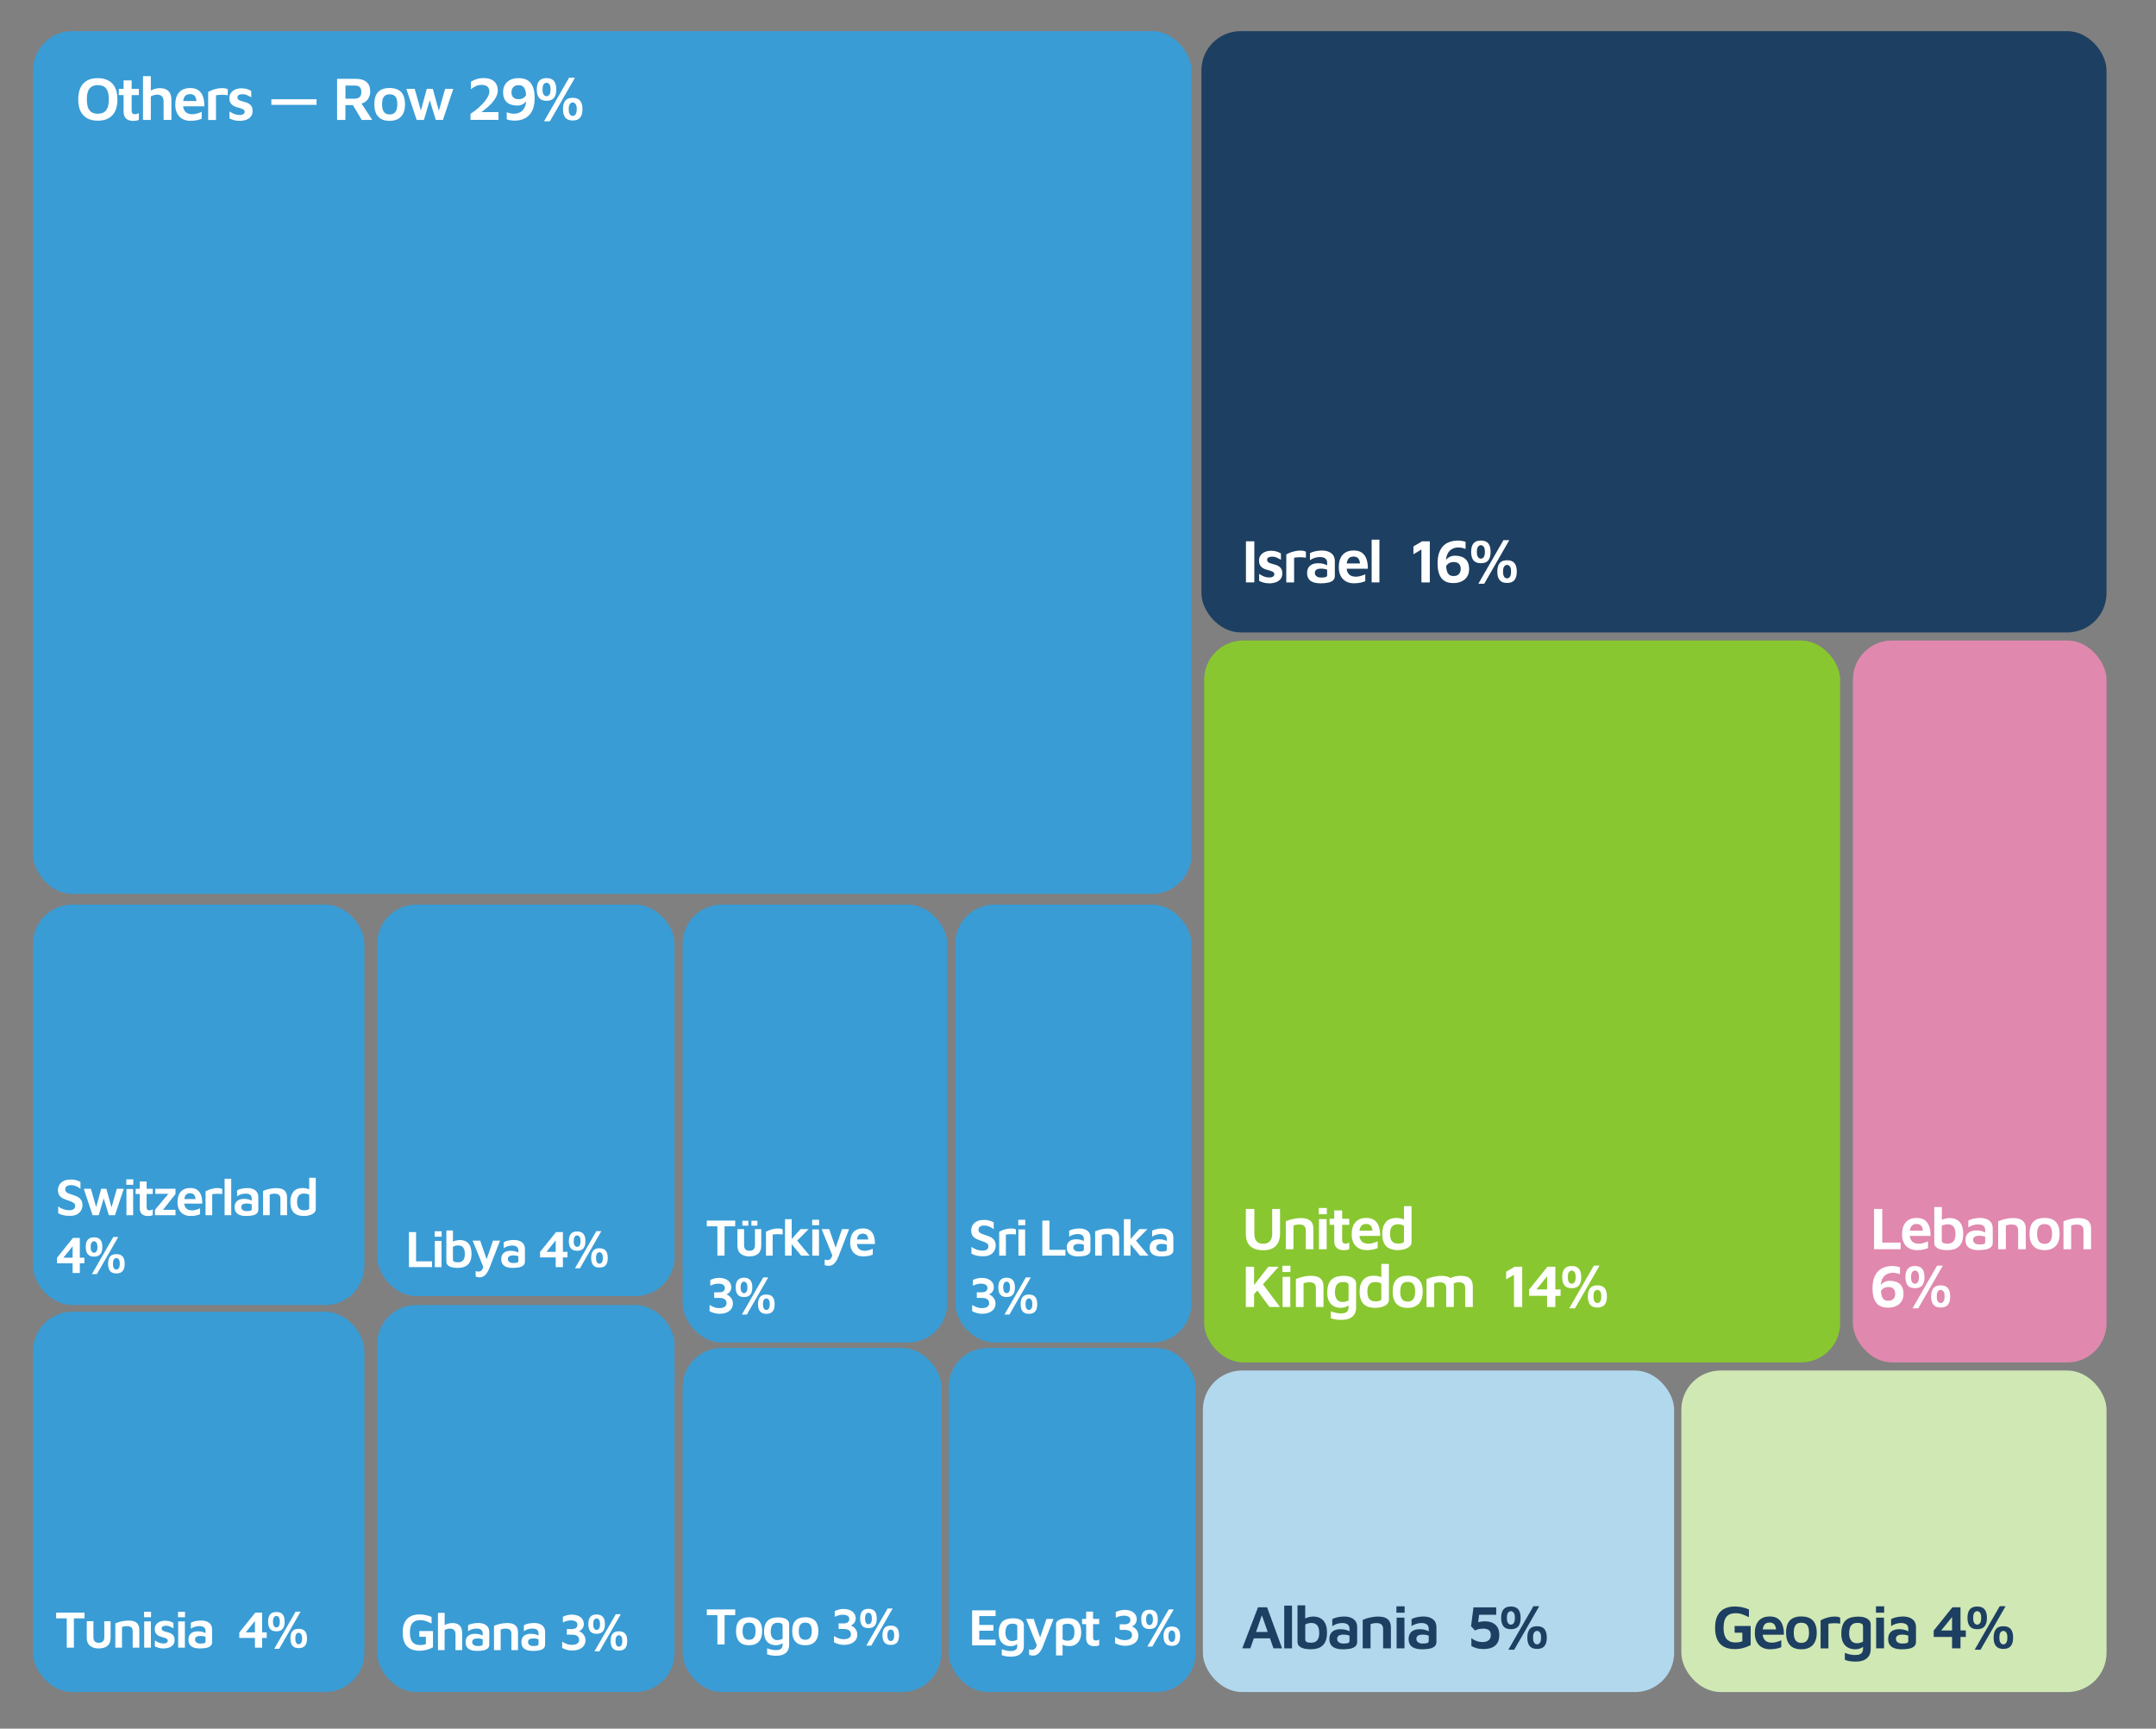 <?xml version="1.0" encoding="UTF-8"?>
<svg id="Layer_1" data-name="Layer 1" xmlns="http://www.w3.org/2000/svg" viewBox="0 0 821.11 658.41">
  <rect x="0" y="0" width="821.11" height="658.41" fill="#808080" stroke="none"/>
  <defs>
    <style>
      .cls-1 {
        fill: #e088ae;
      }

      .cls-2 {
        fill: #1d3f61;
      }

      .cls-3 {
        fill: #399cd5;
      }

      .cls-4 {
        fill: #b2d8ed;
      }

      .cls-5 {
        fill: #fff;
      }

      .cls-6 {
        fill: #d0e8b4;
      }

      .cls-7 {
        fill: #88c730;
      }
    </style>
  </defs>
  <rect class="cls-3" x="12.57" y="11.86" width="441.19" height="328.6" rx="14.94" ry="14.94"/>
  <rect class="cls-2" x="457.56" y="11.86" width="344.7" height="229.02" rx="14.94" ry="14.94"/>
  <rect class="cls-7" x="458.61" y="243.94" width="242.21" height="274.98" rx="14.94" ry="14.94"/>
  <rect class="cls-1" x="705.67" y="243.94" width="96.6" height="274.98" rx="14.94" ry="14.94"/>
  <rect class="cls-3" x="12.57" y="344.54" width="126.21" height="152.51" rx="14.94" ry="14.94"/>
  <rect class="cls-3" x="12.57" y="499.6" width="126.21" height="144.85" rx="14.94" ry="14.94"/>
  <rect class="cls-3" x="143.63" y="497.05" width="113.28" height="147.4" rx="14.94" ry="14.94"/>
  <rect class="cls-3" x="259.97" y="513.39" width="98.55" height="131.06" rx="14.94" ry="14.94"/>
  <rect class="cls-3" x="361.28" y="513.39" width="94.07" height="131.06" rx="14.94" ry="14.94"/>
  <rect class="cls-4" x="458.11" y="521.99" width="179.48" height="122.47" rx="14.94" ry="14.94"/>
  <rect class="cls-6" x="640.34" y="521.99" width="161.93" height="122.47" rx="14.94" ry="14.94"/>
  <rect class="cls-3" x="143.63" y="344.54" width="113.28" height="149.11" rx="14.94" ry="14.94"/>
  <rect class="cls-3" x="259.97" y="344.54" width="100.77" height="166.81" rx="14.94" ry="14.94"/>
  <rect class="cls-3" x="363.8" y="344.54" width="89.96" height="166.81" rx="14.94" ry="14.94"/>
  <g>
    <path class="cls-5" d="M37.24,45.96c-1.55,0-2.88-.29-3.99-.88-1.11-.59-1.96-1.48-2.56-2.67-.59-1.2-.89-2.71-.89-4.54,0-2.67.65-4.7,1.94-6.06,1.29-1.37,3.12-2.05,5.5-2.05,1.56,0,2.9.3,4.01.89,1.11.59,1.97,1.49,2.57,2.67s.9,2.71.9,4.55c0,2.66-.65,4.67-1.94,6.04-1.29,1.37-3.14,2.05-5.55,2.05ZM37.24,43.31c.94,0,1.72-.18,2.33-.55.62-.37,1.08-.95,1.4-1.75.31-.8.47-1.85.47-3.17s-.16-2.37-.47-3.16c-.31-.79-.78-1.36-1.4-1.72-.62-.36-1.4-.54-2.33-.54s-1.67.18-2.29.55c-.62.37-1.08.95-1.4,1.74-.31.79-.47,1.84-.47,3.16s.16,2.37.47,3.17c.31.8.78,1.38,1.4,1.74.62.36,1.38.54,2.29.54Z"/>
    <path class="cls-5" d="M50.82,46.06c-1.22,0-2.15-.3-2.79-.9-.64-.6-.96-1.47-.96-2.62v-6.33h-1.83v-2.35h1.83v-3.26h3.07v3.26h2.75v2.35h-2.75v5.86c0,.49.09.84.28,1.08.19.24.52.35.99.35.25,0,.51-.04.79-.13.27-.09.5-.19.69-.32v2.58c-.31.16-.65.27-1.02.33-.37.06-.72.09-1.04.09Z"/>
    <path class="cls-5" d="M54.46,45.68v-16.66h2.98v6.87l-1.1-.7c.63-.49,1.34-.88,2.14-1.17.8-.3,1.59-.45,2.39-.45.89,0,1.67.15,2.32.45.66.3,1.17.78,1.54,1.44.37.67.55,1.56.55,2.69v7.53h-2.98v-7.01c0-.88-.21-1.53-.62-1.96-.41-.43-1.04-.65-1.86-.65-.42,0-.84.06-1.27.19-.42.12-.79.28-1.1.47l-.02,8.96h-2.96Z"/>
    <path class="cls-5" d="M72.59,46.03c-1.17,0-2.2-.24-3.07-.71-.88-.48-1.56-1.18-2.04-2.1s-.73-2.03-.73-3.33c0-2.06.5-3.64,1.49-4.73s2.39-1.63,4.19-1.63c1.3,0,2.34.28,3.13.84.79.56,1.37,1.36,1.74,2.4s.54,2.28.53,3.72h-9.15l-.24-2.02h7.01l-.56.84c-.03-1.24-.25-2.12-.65-2.66-.4-.54-1.04-.81-1.91-.81-.53,0-1,.12-1.4.36-.4.24-.7.64-.92,1.21-.21.56-.32,1.34-.32,2.32,0,1.22.29,2.15.87,2.8s1.46.97,2.65.97c.48,0,.95-.05,1.4-.15.45-.1.86-.22,1.24-.36.38-.14.71-.27.97-.4v2.63c-.55.23-1.17.43-1.87.57-.7.15-1.49.22-2.38.22Z"/>
    <path class="cls-5" d="M79.28,45.68v-10.67c.22-.14.61-.33,1.16-.56.55-.23,1.2-.44,1.94-.62.73-.18,1.48-.27,2.23-.27.56,0,1.01.04,1.35.13s.6.19.79.32v2.25c-.31-.05-.67-.09-1.07-.12-.4-.03-.81-.04-1.22-.04-.42,0-.81.03-1.2.06-.38.03-.72.07-1,.12v9.41h-2.98Z"/>
    <path class="cls-5" d="M91.27,46.03c-.84,0-1.56-.09-2.16-.27-.6-.18-1.17-.39-1.71-.65v-2.67c.36.23.74.46,1.14.67.4.21.83.38,1.29.5s.96.19,1.49.19c.62,0,1.09-.12,1.4-.36s.46-.54.46-.88-.12-.58-.35-.76-.54-.33-.92-.46-.77-.25-1.2-.38c-.39-.09-.79-.22-1.18-.38s-.76-.37-1.09-.63c-.33-.27-.59-.61-.79-1.02-.2-.41-.29-.92-.29-1.51,0-.7.14-1.3.42-1.78.28-.48.65-.88,1.1-1.17s.95-.51,1.5-.65c.55-.13,1.08-.2,1.59-.2.89.03,1.61.14,2.16.32.55.18,1.06.41,1.55.69l.02,2.42c-.55-.3-1.08-.57-1.6-.81-.52-.24-1.1-.36-1.76-.36-.61,0-1.08.11-1.42.32-.34.21-.5.5-.5.88,0,.33.1.59.3.8.2.2.47.36.8.47s.69.22,1.08.33c.39.11.8.23,1.22.36.42.13.81.33,1.17.58.36.25.65.58.88,1s.34.97.34,1.65c-.02.91-.26,1.64-.73,2.19-.47.55-1.08.96-1.84,1.21-.76.25-1.55.38-2.38.38Z"/>
    <path class="cls-5" d="M103.35,39.93v-2.13h17.2v2.13h-17.2Z"/>
    <path class="cls-5" d="M128.38,45.68v-15.65h7.27c1.71,0,3.02.4,3.95,1.21s1.4,2.01,1.4,3.62c0,.75-.15,1.47-.46,2.15-.3.68-.75,1.25-1.34,1.7-.59.45-1.3.74-2.15.84l.02-1.03,4.71,7.16h-4.01l-4.13-6.92,1.43,1.27h-3.52v5.65h-3.19ZM131.57,37.59h3.4c.86,0,1.52-.21,1.97-.62.45-.41.68-1.06.68-1.94,0-.78-.19-1.38-.56-1.81-.38-.42-.97-.63-1.78-.63h-3.71v5Z"/>
    <path class="cls-5" d="M148.39,46.03c-1.94,0-3.39-.54-4.36-1.62-.97-1.08-1.46-2.64-1.46-4.67,0-2.17.5-3.75,1.49-4.74.99-.99,2.43-1.48,4.3-1.48,1.31,0,2.41.23,3.28.69.88.46,1.53,1.15,1.96,2.08.43.92.65,2.07.65,3.45,0,2.03-.5,3.59-1.51,4.67s-2.46,1.62-4.35,1.62ZM148.39,43.59c.69,0,1.25-.16,1.68-.47.43-.31.75-.75.95-1.33.2-.57.31-1.25.31-2.05,0-.89-.11-1.62-.32-2.18-.21-.56-.53-.98-.96-1.24-.43-.27-.98-.4-1.65-.4s-1.24.14-1.67.42c-.42.28-.73.7-.93,1.27s-.29,1.27-.29,2.13c0,1.25.23,2.21.68,2.86.45.66,1.19.99,2.21.99Z"/>
    <path class="cls-5" d="M158.69,45.68l-3.94-11.82h3.19l2.81,9.83-.91.09,2.7-9.92h2.3l2.65,9.64h-.73l2.77-9.64h3.1l-3.94,11.82h-2.72l-2.58-8.45.52.14-2.46,8.3h-2.75Z"/>
    <path class="cls-5" d="M179.2,45.68v-2.32c.53-.34,1.12-.76,1.77-1.26.65-.49,1.29-1.04,1.92-1.64.63-.6,1.21-1.23,1.74-1.88.52-.65.95-1.29,1.27-1.94s.48-1.25.48-1.83c0-.52-.11-.96-.33-1.33s-.55-.65-1-.86c-.45-.2-1-.3-1.65-.3-.81,0-1.55.16-2.21.49-.66.33-1.27.71-1.85,1.15v-2.84c.59-.36,1.29-.68,2.09-.96.8-.28,1.74-.42,2.82-.42,1.19,0,2.18.2,2.97.6.79.4,1.38.95,1.77,1.65.39.7.59,1.52.59,2.44,0,.74-.16,1.45-.47,2.13s-.72,1.35-1.23,1.99c-.51.64-1.07,1.25-1.69,1.82-.62.57-1.24,1.1-1.87,1.59-.63.49-1.21.94-1.74,1.33l-.68-.59h7.95v2.96h-10.65Z"/>
    <path class="cls-5" d="M196.07,45.94c-.69,0-1.29-.05-1.81-.15-.52-.1-.94-.21-1.27-.34v-2.72c.42.17.86.31,1.3.42.45.11.95.17,1.51.17.45,0,.9-.06,1.35-.19.45-.12.86-.32,1.26-.57.39-.26.74-.6,1.04-1.03.31-.43.54-.95.72-1.55.17-.6.26-1.31.26-2.12,0-1.16-.07-2.1-.21-2.82-.14-.72-.34-1.27-.61-1.64-.27-.38-.58-.63-.94-.76-.36-.13-.76-.2-1.2-.2-.55,0-.99.09-1.34.27s-.61.41-.81.68-.33.57-.41.88c-.08.31-.12.59-.12.84,0,.88.23,1.54.7,1.99.47.45,1.12.68,1.95.68.59,0,1.1-.09,1.53-.28s.77-.44,1.03-.76c.27-.32.45-.68.56-1.07l.61,1.69c-.11.25-.27.54-.48.86-.21.32-.49.63-.83.94-.34.31-.75.56-1.23.75-.48.2-1.03.29-1.65.29-1.77-.02-3.11-.46-4.02-1.34s-1.37-2.14-1.37-3.8c0-.72.12-1.4.36-2.03.24-.63.61-1.2,1.1-1.69.49-.49,1.1-.88,1.83-1.16.73-.28,1.59-.42,2.59-.42,2.14,0,3.7.63,4.68,1.9s1.47,3.12,1.47,5.56c0,1.56-.18,2.87-.53,3.92-.35,1.05-.82,1.89-1.4,2.53-.58.64-1.21,1.12-1.88,1.44-.67.32-1.34.54-2.01.66s-1.25.18-1.75.18Z"/>
    <path class="cls-5" d="M208.15,38.39c-1.28,0-2.22-.36-2.82-1.09-.59-.73-.89-1.8-.89-3.23s.3-2.5.89-3.23c.59-.73,1.53-1.09,2.82-1.09s2.22.36,2.82,1.09c.59.73.89,1.8.89,3.23s-.3,2.5-.89,3.23c-.59.73-1.53,1.09-2.82,1.09ZM208.15,36.65c.2,0,.42-.06.66-.19.23-.12.44-.37.61-.74.17-.37.26-.92.26-1.65s-.09-1.28-.26-1.64-.38-.6-.61-.73c-.24-.12-.45-.19-.66-.19s-.42.06-.66.19-.44.37-.61.73c-.17.36-.26.91-.26,1.64s.08,1.29.26,1.65c.17.37.38.61.61.74s.45.19.66.19ZM207.19,46.2l9.55-16.59h2.23l-9.55,16.59h-2.23ZM218.12,45.89c-1.28,0-2.22-.36-2.82-1.09-.59-.73-.89-1.8-.89-3.23s.3-2.5.89-3.23c.59-.73,1.53-1.09,2.82-1.09s2.22.36,2.82,1.09c.59.73.89,1.8.89,3.23s-.3,2.5-.89,3.23c-.59.73-1.53,1.09-2.82,1.09ZM218.12,44.16c.2,0,.42-.06.66-.19.23-.12.44-.37.61-.74.17-.37.26-.92.26-1.65s-.09-1.28-.26-1.64c-.17-.36-.38-.6-.61-.73-.24-.12-.45-.19-.66-.19s-.42.06-.66.19-.44.37-.61.73c-.17.36-.26.91-.26,1.64s.09,1.29.26,1.65c.17.37.38.61.61.74.23.13.45.19.66.19Z"/>
  </g>
  <g>
    <path class="cls-5" d="M474.52,221.82v-15.65h3.19v15.65h-3.19Z"/>
    <path class="cls-5" d="M483.41,222.17c-.84,0-1.56-.09-2.16-.27s-1.17-.39-1.71-.65v-2.67c.36.23.74.46,1.14.67.4.21.83.38,1.29.5.46.12.96.19,1.49.19.62,0,1.09-.12,1.4-.36.3-.24.46-.54.46-.88s-.12-.58-.35-.76-.54-.33-.92-.46-.77-.25-1.2-.38c-.39-.09-.79-.22-1.18-.38-.4-.16-.76-.37-1.09-.63-.33-.27-.59-.61-.79-1.02-.2-.41-.29-.92-.29-1.51,0-.7.14-1.3.42-1.78.28-.48.65-.88,1.1-1.17.45-.3.95-.51,1.5-.65.55-.13,1.08-.2,1.6-.2.89.03,1.61.14,2.16.32.55.18,1.06.41,1.55.69l.02,2.42c-.55-.3-1.08-.57-1.6-.81-.52-.24-1.1-.36-1.76-.36-.61,0-1.08.11-1.42.32-.34.21-.5.5-.5.88,0,.33.1.59.31.8.2.2.47.36.8.47.33.11.69.22,1.08.33.39.11.8.23,1.22.36.42.13.81.33,1.17.58.36.25.65.58.88,1s.34.97.34,1.65c-.02.91-.26,1.64-.73,2.19-.47.55-1.08.96-1.84,1.21-.76.25-1.55.38-2.38.38Z"/>
    <path class="cls-5" d="M489.88,221.82v-10.67c.22-.14.61-.33,1.16-.56.55-.23,1.2-.44,1.94-.62s1.48-.27,2.23-.27c.56,0,1.01.04,1.35.13.34.09.6.19.79.32v2.25c-.31-.05-.67-.09-1.07-.12-.4-.03-.81-.04-1.22-.04-.42,0-.81.03-1.2.06-.38.03-.72.07-1,.12v9.41h-2.98Z"/>
    <path class="cls-5" d="M502.81,222.17c-.66,0-1.28-.06-1.88-.19-.59-.12-1.13-.33-1.6-.62-.47-.29-.84-.69-1.11-1.2-.27-.51-.41-1.15-.41-1.91s.16-1.47.49-2.03c.33-.55.81-.98,1.44-1.27.63-.29,1.41-.43,2.33-.43.56,0,1.09.05,1.57.15.49.1.92.24,1.31.41.39.17.71.36.96.56l.21,1.67c-.33-.22-.75-.4-1.26-.53-.51-.13-1.06-.2-1.65-.2-.83,0-1.45.13-1.85.4-.41.27-.61.68-.61,1.24,0,.39.11.72.33.97.22.26.5.45.84.59.34.13.7.2,1.08.2.86,0,1.48-.06,1.86-.18.38-.12.58-.37.58-.76v-4.67c0-.77-.24-1.33-.73-1.68-.48-.35-1.17-.53-2.04-.53-.67,0-1.36.11-2.06.34-.7.23-1.27.52-1.71.88v-2.7c.42-.27,1.06-.5,1.9-.7.85-.2,1.75-.3,2.72-.3.41,0,.84.04,1.29.12.45.08.89.2,1.3.38.41.17.79.41,1.14.72.34.3.62.69.82,1.15.2.46.3,1.02.3,1.68v5.61c0,.74-.23,1.31-.7,1.72-.47.42-1.12.7-1.95.87-.83.16-1.81.25-2.93.25Z"/>
    <path class="cls-5" d="M515.71,222.17c-1.17,0-2.2-.24-3.07-.71-.88-.48-1.56-1.18-2.04-2.1-.49-.92-.73-2.03-.73-3.33,0-2.06.5-3.64,1.49-4.73s2.39-1.63,4.19-1.63c1.3,0,2.34.28,3.13.84.79.56,1.37,1.36,1.74,2.4.37,1.04.54,2.28.53,3.72h-9.15l-.23-2.02h7.01l-.56.84c-.03-1.24-.25-2.12-.64-2.66-.4-.54-1.04-.81-1.91-.81-.53,0-1,.12-1.4.36-.4.24-.7.64-.92,1.21-.21.56-.32,1.34-.32,2.32,0,1.22.29,2.15.87,2.8s1.46.97,2.65.97c.48,0,.95-.05,1.4-.15.45-.1.86-.22,1.24-.36s.71-.27.97-.4v2.63c-.55.23-1.17.43-1.86.57-.7.15-1.49.22-2.38.22Z"/>
    <path class="cls-5" d="M525.35,221.82h-2.96v-16.28h2.96v16.28Z"/>
    <path class="cls-5" d="M541.35,221.82v-12.53l-3.05,1.81v-2.98l3.31-1.95h2.93v15.65h-3.19Z"/>
    <path class="cls-5" d="M553.41,222.07c-2.02,0-3.51-.64-4.47-1.91-.96-1.27-1.44-3.12-1.44-5.55,0-1.56.18-2.87.54-3.92.36-1.05.83-1.89,1.41-2.53.58-.64,1.2-1.12,1.88-1.44.67-.32,1.34-.54,2.01-.66.66-.12,1.24-.18,1.72-.18.69,0,1.29.05,1.81.15.52.1.95.22,1.29.34v2.72c-.42-.17-.86-.31-1.3-.42-.45-.11-.96-.16-1.54-.16-.44,0-.88.06-1.33.19-.45.12-.87.32-1.27.58-.4.26-.75.6-1.06,1.03-.3.43-.54.95-.72,1.55-.17.6-.26,1.31-.26,2.12,0,1.16.07,2.1.21,2.82.14.72.34,1.27.61,1.64.27.38.57.63.93.76.35.13.74.2,1.16.2.56,0,1.02-.09,1.37-.27.35-.18.63-.41.82-.68s.33-.57.41-.88.12-.59.12-.84c0-.88-.23-1.54-.69-1.99-.46-.45-1.11-.68-1.96-.68-.58,0-1.08.09-1.5.28-.42.19-.77.44-1.03.75-.27.31-.46.67-.59,1.08l-.59-1.69c.09-.25.25-.54.46-.86.21-.32.49-.63.83-.94.34-.3.75-.55,1.23-.75.48-.2,1.03-.29,1.65-.29,1.78.02,3.13.46,4.04,1.34.91.88,1.36,2.14,1.36,3.8,0,.72-.12,1.4-.36,2.03-.24.63-.62,1.2-1.13,1.69-.51.49-1.15.88-1.91,1.16-.77.28-1.67.42-2.72.42Z"/>
    <path class="cls-5" d="M563.99,214.52c-1.28,0-2.22-.36-2.82-1.09-.59-.73-.89-1.8-.89-3.23s.3-2.5.89-3.23c.59-.73,1.53-1.09,2.82-1.09s2.22.36,2.82,1.09c.59.73.89,1.8.89,3.23s-.3,2.5-.89,3.23c-.59.73-1.53,1.09-2.82,1.09ZM563.99,212.78c.2,0,.42-.06.66-.19.24-.12.44-.37.61-.74.17-.37.26-.92.26-1.65s-.09-1.28-.26-1.64-.38-.6-.61-.73c-.23-.12-.45-.19-.66-.19s-.42.06-.66.19c-.23.12-.44.37-.61.73-.17.36-.26.91-.26,1.64s.09,1.29.26,1.65c.17.37.38.61.61.74.24.12.45.19.66.19ZM563.03,222.33l9.55-16.59h2.23l-9.55,16.59h-2.23ZM573.96,222.03c-1.28,0-2.22-.36-2.82-1.09s-.89-1.8-.89-3.23.3-2.5.89-3.23c.59-.73,1.53-1.09,2.82-1.09s2.22.36,2.82,1.09c.59.73.89,1.8.89,3.23s-.3,2.5-.89,3.23c-.59.73-1.53,1.09-2.82,1.09ZM573.96,220.29c.2,0,.42-.06.66-.19.24-.12.44-.37.61-.74.17-.37.26-.92.26-1.65s-.09-1.28-.26-1.64c-.17-.36-.38-.6-.61-.73-.23-.12-.45-.19-.66-.19s-.42.06-.66.19c-.23.12-.44.37-.61.73-.17.36-.26.91-.26,1.64s.09,1.29.26,1.65c.17.37.38.61.61.74.24.13.45.19.66.19Z"/>
  </g>
  <g>
    <path class="cls-5" d="M481.22,476.19c-2.22,0-3.9-.52-5.04-1.55-1.13-1.04-1.7-2.61-1.7-4.73v-9.45h3.24v9.36c0,1.32.28,2.3.83,2.93.55.64,1.4.96,2.55.96,1.09,0,1.93-.32,2.52-.96.59-.64.89-1.61.89-2.93v-9.36h2.99v9.45c0,1.41-.26,2.58-.78,3.52-.52.94-1.25,1.63-2.18,2.08-.94.45-2.04.68-3.31.68Z"/>
    <path class="cls-5" d="M489.68,465.17c.32-.15.71-.31,1.15-.46.44-.15.93-.29,1.45-.4s1.05-.21,1.58-.28,1.03-.1,1.51-.1c1.07,0,1.97.14,2.68.43.71.28,1.25.73,1.61,1.33s.54,1.4.54,2.38v7.73h-2.9v-7.22c0-.29-.04-.57-.12-.84s-.21-.51-.39-.71c-.18-.21-.44-.37-.76-.48-.32-.11-.74-.17-1.24-.17-.38,0-.77.04-1.17.11-.4.08-.74.18-1.01.3v9.02h-2.92v-10.63Z"/>
    <path class="cls-5" d="M502.27,462.48v-2.39h3.06v2.39h-3.06ZM502.33,475.8v-11.48h2.92l.02,11.48h-2.94Z"/>
    <path class="cls-5" d="M511.83,476.17c-1.2,0-2.11-.3-2.74-.89s-.94-1.45-.94-2.56v-6.21h-1.79v-2.3h1.79v-3.2h3.01v3.2h2.69v2.3h-2.69v5.75c0,.48.09.83.28,1.06.18.23.51.35.97.35.25,0,.5-.04.77-.13.27-.08.49-.19.68-.31v2.53c-.31.15-.64.26-1,.32-.36.06-.7.09-1.02.09Z"/>
    <path class="cls-5" d="M520.5,476.14c-1.15,0-2.15-.23-3.01-.7-.86-.47-1.53-1.15-2-2.06-.48-.9-.71-1.99-.71-3.27,0-2.02.49-3.57,1.46-4.63s2.34-1.6,4.11-1.6c1.27,0,2.3.28,3.07.83s1.34,1.34,1.7,2.36.53,2.24.52,3.65h-8.97l-.23-1.98h6.88l-.55.83c-.03-1.21-.24-2.08-.63-2.61-.39-.53-1.02-.79-1.87-.79-.52,0-.98.12-1.37.36-.39.24-.69.63-.9,1.18-.21.55-.31,1.31-.31,2.28,0,1.2.28,2.11.85,2.75.57.64,1.43.95,2.6.95.47,0,.93-.05,1.37-.15.44-.1.84-.22,1.22-.36.38-.14.69-.27.95-.39v2.58c-.54.23-1.15.42-1.83.56-.68.15-1.46.22-2.33.22Z"/>
    <path class="cls-5" d="M532.39,476.14c-.8,0-1.56-.09-2.28-.28-.72-.18-1.36-.51-1.91-.97-.55-.46-.99-1.1-1.3-1.91s-.47-1.85-.47-3.11c0-1.85.45-3.32,1.36-4.39.9-1.07,2.28-1.61,4.12-1.61.26,0,.6.03,1.01.09.41.06.84.17,1.28.31.44.15.82.37,1.14.68l-.64.92v-6.49h2.88v13.69c0,.52-.15.97-.45,1.36-.3.38-.7.7-1.21.96s-1.07.44-1.68.56c-.61.12-1.23.18-1.84.18ZM532.49,473.66c.63,0,1.15-.08,1.58-.23s.63-.38.63-.67v-5.89c-.34-.2-.7-.34-1.08-.44-.38-.09-.75-.14-1.1-.14-.71,0-1.29.13-1.75.38s-.8.65-1.04,1.2c-.23.54-.34,1.24-.34,2.08,0,.74.09,1.38.28,1.93.18.55.5.99.95,1.3s1.08.47,1.87.47Z"/>
    <path class="cls-5" d="M474.48,497.8v-15.34h3.13v15.34h-3.13ZM477.45,493.11l-.9-2.32,6.51-8.33h3.93l-9.54,10.65ZM480.55,488.55l6.92,9.25h-3.98l-5.36-7.25,2.42-2Z"/>
    <path class="cls-5" d="M488.4,484.48v-2.39h3.06v2.39h-3.06ZM488.47,497.8v-11.48h2.92l.02,11.48h-2.94Z"/>
    <path class="cls-5" d="M493.53,487.17c.32-.15.71-.31,1.15-.46.44-.15.93-.29,1.45-.4s1.05-.21,1.58-.28c.53-.07,1.03-.1,1.51-.1,1.07,0,1.97.14,2.68.43.71.28,1.25.73,1.61,1.33.36.61.54,1.4.54,2.38v7.73h-2.9v-7.22c0-.29-.04-.57-.12-.84-.08-.27-.21-.51-.39-.71-.18-.21-.44-.37-.76-.48-.32-.11-.74-.17-1.24-.17-.38,0-.77.04-1.17.11-.4.08-.74.18-1.01.3v9.02h-2.92v-10.63Z"/>
    <path class="cls-5" d="M510.64,498.14c-1.09-.03-2.02-.27-2.78-.71-.77-.44-1.35-1.09-1.76-1.94s-.61-1.9-.61-3.14.16-2.37.48-3.21c.32-.84.77-1.49,1.35-1.96s1.25-.79,2.02-.98c.77-.18,1.6-.28,2.47-.28s1.71.12,2.4.34c.7.23,1.25.57,1.66,1.01s.61,1.01.61,1.7v9.06c0,.71-.11,1.35-.34,1.92-.23.57-.58,1.07-1.05,1.48-.47.41-1.05.73-1.76.95s-1.55.33-2.53.33c-.91,0-1.69-.07-2.37-.21-.68-.14-1.21-.29-1.61-.46v-2.6c.23.09.55.2.95.33.41.13.86.24,1.37.33.51.09,1.01.14,1.52.14.81,0,1.43-.11,1.85-.32s.71-.5.86-.85.23-.74.23-1.15v-1.82l.67.51c-.26.29-.58.55-.96.77-.38.22-.79.4-1.24.53s-.93.2-1.44.2ZM511.26,495.89c.41,0,.82-.05,1.23-.15s.78-.25,1.12-.45v-5.7c0-.37-.1-.64-.29-.82-.19-.18-.45-.3-.76-.37-.31-.07-.66-.1-1.02-.1-.81,0-1.45.17-1.9.51-.45.34-.77.8-.96,1.4-.18.6-.28,1.26-.28,2,0,1.12.25,2.01.74,2.68.49.67,1.2,1,2.12,1Z"/>
    <path class="cls-5" d="M523.77,498.14c-.8,0-1.56-.09-2.28-.28-.72-.18-1.36-.51-1.91-.97-.55-.46-.99-1.1-1.3-1.91s-.47-1.85-.47-3.11c0-1.85.45-3.32,1.36-4.39s2.28-1.61,4.12-1.61c.26,0,.6.03,1.01.09.41.06.84.17,1.28.31.44.15.82.37,1.14.68l-.64.92v-6.49h2.88v13.69c0,.52-.15.97-.45,1.36-.3.38-.7.7-1.21.96s-1.07.44-1.68.56c-.61.12-1.23.18-1.84.18ZM523.86,495.66c.63,0,1.15-.08,1.58-.23s.63-.38.63-.67v-5.89c-.34-.2-.7-.34-1.08-.44-.38-.09-.75-.14-1.1-.14-.71,0-1.29.13-1.75.38s-.8.65-1.04,1.2c-.23.54-.34,1.24-.34,2.08,0,.74.09,1.38.28,1.93.18.55.5.99.95,1.3s1.08.47,1.88.47Z"/>
    <path class="cls-5" d="M536.1,498.14c-1.9,0-3.33-.53-4.28-1.59-.95-1.06-1.43-2.58-1.43-4.58,0-2.13.49-3.68,1.46-4.65s2.38-1.45,4.22-1.45c1.29,0,2.36.23,3.22.68.86.45,1.5,1.13,1.92,2.04.42.91.63,2.03.63,3.38,0,1.99-.49,3.52-1.48,4.58-.99,1.06-2.41,1.59-4.27,1.59ZM536.1,495.75c.67,0,1.22-.15,1.64-.46s.73-.74.93-1.3.3-1.23.3-2.01c0-.87-.1-1.59-.31-2.14s-.52-.96-.94-1.22-.96-.39-1.62-.39-1.22.14-1.63.41c-.41.28-.72.69-.91,1.24-.19.55-.29,1.25-.29,2.09,0,1.23.22,2.16.67,2.81.45.64,1.17.97,2.16.97Z"/>
    <path class="cls-5" d="M553.69,490.07v7.73h-2.9v-7.22c0-.29-.04-.57-.12-.84-.08-.27-.21-.51-.39-.71-.18-.21-.44-.37-.76-.48-.32-.11-.74-.17-1.24-.17-.38,0-.76.04-1.12.11-.36.08-.68.18-.95.3v9.02h-2.92v-10.63c.32-.15.71-.31,1.15-.46.44-.15.93-.29,1.45-.4s1.05-.21,1.58-.28c.53-.07,1.03-.1,1.51-.1,1.07,0,1.96.14,2.65.43.69.28,1.21.73,1.55,1.33.34.61.52,1.4.52,2.38ZM550.56,487.86c.49-.41,1.05-.76,1.68-1.05.63-.28,1.29-.5,1.98-.66s1.35-.23,1.98-.23c1.07,0,1.96.14,2.65.43.69.28,1.21.73,1.55,1.33s.52,1.4.52,2.38v7.73h-2.9v-7.22c0-.29-.04-.57-.11-.84-.08-.27-.21-.51-.39-.71s-.44-.37-.76-.48c-.32-.11-.74-.17-1.24-.17-.38,0-.76.05-1.12.16-.36.11-.68.27-.96.48l-2.88-1.15Z"/>
    <path class="cls-5" d="M576.6,497.8v-12.28l-2.99,1.77v-2.92l3.24-1.91h2.88v15.34h-3.13Z"/>
    <path class="cls-5" d="M589.2,497.8v-4.25h-6.85v-2.39l6.99-8.69h3.01v8.65h2v2.44h-2v4.25h-3.15ZM585.16,491.11h4.05v-5.01l-4.05,5.01Z"/>
    <path class="cls-5" d="M598.59,490.65c-1.26,0-2.18-.36-2.76-1.07-.58-.71-.87-1.77-.87-3.16s.29-2.45.87-3.16c.58-.71,1.5-1.07,2.76-1.07s2.18.36,2.76,1.07c.58.71.87,1.77.87,3.16s-.29,2.45-.87,3.16c-.58.71-1.5,1.07-2.76,1.07ZM598.59,488.94c.2,0,.41-.06.64-.18.23-.12.43-.36.6-.72.17-.36.25-.9.25-1.62s-.08-1.26-.25-1.61c-.17-.35-.37-.59-.6-.71-.23-.12-.45-.18-.64-.18s-.41.06-.64.18c-.23.12-.43.36-.6.71s-.25.89-.25,1.61.08,1.26.25,1.62.37.6.6.72c.23.12.44.18.64.18ZM597.64,498.31l9.36-16.26h2.19l-9.36,16.26h-2.19ZM608.36,498.01c-1.26,0-2.18-.36-2.76-1.07-.58-.71-.88-1.77-.88-3.16s.29-2.45.88-3.16c.58-.71,1.5-1.07,2.76-1.07s2.18.36,2.76,1.07c.58.71.87,1.77.87,3.16s-.29,2.45-.87,3.16c-.58.71-1.5,1.07-2.76,1.07ZM608.36,496.3c.2,0,.41-.06.64-.18.23-.12.43-.36.6-.72.17-.36.25-.9.25-1.62s-.08-1.26-.25-1.61c-.17-.35-.37-.59-.6-.71-.23-.12-.44-.18-.64-.18s-.41.06-.64.18c-.23.12-.43.36-.6.71-.17.35-.25.89-.25,1.61s.08,1.26.25,1.62c.17.36.37.6.6.72.23.12.45.18.64.18Z"/>
  </g>
  <g>
    <path class="cls-2" d="M473.11,627.82l6.01-15.65h3.45l5.72,15.65h-3.28l-5.11-14.57,1.41-.12-5.12,14.69h-3.07ZM476.28,624l.75-2.44h7.3l.26,2.44h-8.31Z"/>
    <path class="cls-2" d="M492.06,627.82h-2.96v-16.28h2.96v16.28Z"/>
    <path class="cls-2" d="M499.38,628.17c-.66,0-1.29-.04-1.91-.12s-1.17-.22-1.67-.43c-.49-.21-.89-.5-1.19-.88s-.45-.86-.45-1.46v-13.84h2.93v6.4l-.66-.94c.3-.28.67-.51,1.1-.68.44-.17.89-.3,1.35-.39.46-.09.85-.13,1.16-.13,1.77,0,3.1.53,4,1.58.9,1.06,1.35,2.56,1.35,4.52,0,1.25-.16,2.29-.48,3.11-.32.82-.76,1.47-1.33,1.94-.56.47-1.2.81-1.92,1.01s-1.49.3-2.3.3ZM499.29,625.66c.81,0,1.45-.16,1.9-.49.45-.33.77-.77.96-1.31.19-.55.28-1.17.28-1.88,0-.89-.12-1.62-.35-2.18s-.57-.98-1.01-1.25c-.44-.27-.98-.41-1.62-.41-.36,0-.75.05-1.18.14-.43.09-.82.24-1.16.45v5.82c0,.3.11.53.32.69.21.17.48.28.82.34.34.06.68.09,1.04.09Z"/>
    <path class="cls-2" d="M511.3,628.17c-.66,0-1.28-.06-1.88-.19-.59-.12-1.13-.33-1.6-.62-.47-.29-.84-.69-1.11-1.2-.27-.51-.41-1.15-.41-1.91s.16-1.47.49-2.03c.33-.55.81-.98,1.44-1.27.63-.29,1.41-.43,2.33-.43.56,0,1.09.05,1.57.15.48.1.92.24,1.31.41.39.17.71.36.96.56l.21,1.67c-.33-.22-.75-.4-1.25-.53-.51-.13-1.06-.2-1.65-.2-.83,0-1.45.13-1.85.4-.41.27-.61.68-.61,1.24,0,.39.11.72.33.97.22.26.5.45.84.59s.7.2,1.08.2c.86,0,1.48-.06,1.87-.18.38-.12.58-.37.58-.76v-4.67c0-.77-.24-1.33-.73-1.68-.49-.35-1.17-.53-2.04-.53-.67,0-1.36.11-2.07.34-.7.23-1.27.52-1.71.88v-2.7c.42-.27,1.06-.5,1.9-.7.84-.2,1.75-.3,2.72-.3.41,0,.84.04,1.29.12.45.08.89.2,1.3.38.41.17.79.41,1.14.72s.62.69.82,1.15c.2.46.3,1.02.3,1.68v5.61c0,.74-.23,1.31-.7,1.72-.47.42-1.12.7-1.95.87-.83.16-1.81.25-2.93.25Z"/>
    <path class="cls-2" d="M519,616.98c.33-.16.72-.31,1.17-.47s.95-.29,1.48-.41c.53-.12,1.07-.21,1.61-.28.54-.07,1.05-.11,1.54-.11,1.09,0,2.01.14,2.73.43.73.29,1.28.74,1.64,1.36s.55,1.43.55,2.43v7.88h-2.96v-7.37c0-.3-.04-.58-.12-.86s-.21-.52-.4-.73c-.19-.21-.45-.38-.77-.49-.33-.12-.75-.18-1.27-.18-.39,0-.79.04-1.2.12s-.75.18-1.03.3v9.2h-2.98v-10.84Z"/>
    <path class="cls-2" d="M531.83,614.24v-2.44h3.12v2.44h-3.12ZM531.9,627.82v-11.71h2.98l.02,11.71h-3Z"/>
    <path class="cls-2" d="M541.47,628.17c-.66,0-1.28-.06-1.88-.19-.59-.12-1.13-.33-1.6-.62-.47-.29-.84-.69-1.11-1.2-.27-.51-.41-1.15-.41-1.91s.16-1.47.49-2.03c.33-.55.81-.98,1.44-1.27.63-.29,1.41-.43,2.33-.43.56,0,1.09.05,1.57.15.48.1.92.24,1.31.41.39.17.71.36.96.56l.21,1.67c-.33-.22-.75-.4-1.25-.53s-1.06-.2-1.65-.2c-.83,0-1.45.13-1.85.4-.41.27-.61.68-.61,1.24,0,.39.11.72.33.97.22.26.5.45.84.59s.7.2,1.08.2c.86,0,1.48-.06,1.87-.18s.58-.37.58-.76v-4.67c0-.77-.24-1.33-.73-1.68-.49-.35-1.17-.53-2.04-.53-.67,0-1.36.11-2.06.34-.7.23-1.28.52-1.71.88v-2.7c.42-.27,1.06-.5,1.9-.7.84-.2,1.75-.3,2.72-.3.41,0,.84.04,1.29.12.45.08.89.2,1.3.38.42.17.79.41,1.14.72s.62.69.82,1.15c.2.46.31,1.02.31,1.68v5.61c0,.74-.24,1.31-.7,1.72-.47.42-1.12.7-1.95.87s-1.81.25-2.93.25Z"/>
    <path class="cls-2" d="M565,628.08c-1.03,0-1.95-.12-2.75-.36-.8-.24-1.42-.51-1.88-.81v-3.03c.25.23.58.47,1,.7.41.23.9.43,1.45.59.55.16,1.15.24,1.79.24.58,0,1.07-.07,1.47-.21.4-.14.72-.33.97-.56s.43-.5.55-.81.18-.62.18-.95c0-.7-.13-1.24-.4-1.61-.27-.37-.61-.62-1.04-.76-.43-.14-.89-.21-1.4-.21-.58,0-1.09.05-1.55.14-.45.09-.82.2-1.1.32-.28.12-.46.2-.54.25l-1.5-1.64.92-7.18h8.66v2.82h-6.52l-.54,4.53-2.28-.49c.62-.52,1.38-.9,2.26-1.15s1.87-.38,2.94-.38c.66,0,1.3.09,1.94.27.63.18,1.2.47,1.71.87.51.4.91.93,1.21,1.58.3.66.45,1.47.45,2.44,0,1.08-.17,1.97-.5,2.67-.34.7-.79,1.25-1.37,1.65-.58.4-1.23.68-1.95.84s-1.45.25-2.18.25Z"/>
    <path class="cls-2" d="M575.42,620.52c-1.28,0-2.22-.36-2.82-1.09-.59-.73-.89-1.8-.89-3.23s.3-2.5.89-3.23c.59-.73,1.53-1.09,2.82-1.09s2.22.36,2.82,1.09c.59.73.89,1.8.89,3.23s-.3,2.5-.89,3.23c-.59.73-1.53,1.09-2.82,1.09ZM575.42,618.79c.2,0,.42-.06.66-.19s.44-.37.61-.74c.17-.37.26-.92.26-1.65s-.09-1.28-.26-1.64-.38-.6-.61-.73-.45-.19-.66-.19-.42.06-.66.19c-.23.12-.44.37-.61.73s-.26.91-.26,1.64.09,1.29.26,1.65c.17.37.38.61.61.74.24.12.45.19.66.19ZM574.45,628.34l9.55-16.59h2.23l-9.55,16.59h-2.23ZM585.39,628.03c-1.28,0-2.22-.36-2.82-1.09-.59-.73-.89-1.8-.89-3.23s.3-2.5.89-3.23c.59-.73,1.53-1.09,2.82-1.09s2.22.36,2.82,1.09c.59.73.89,1.8.89,3.23s-.3,2.5-.89,3.23c-.59.73-1.53,1.09-2.82,1.09ZM585.39,626.3c.2,0,.42-.06.66-.19.23-.12.44-.37.61-.74.17-.37.26-.92.26-1.65s-.09-1.28-.26-1.64c-.17-.36-.38-.6-.61-.73s-.45-.19-.66-.19-.42.06-.66.19c-.23.12-.44.37-.61.73-.17.36-.26.91-.26,1.64s.09,1.29.26,1.65c.17.37.38.61.61.74.24.13.45.19.66.19Z"/>
  </g>
  <g>
    <path class="cls-5" d="M25.42,627.55v-11.16h-4.04v-2.18h10.82v2.18h-4.06v11.16h-2.72Z"/>
    <path class="cls-5" d="M37.64,627.85c-.93,0-1.74-.15-2.43-.45-.69-.3-1.22-.75-1.6-1.35s-.57-1.37-.57-2.3v-6.28h2.54v6.02c0,.75.17,1.3.5,1.66.33.36.85.54,1.56.54s1.26-.18,1.59-.54c.33-.36.49-.91.49-1.66v-6.02h2.4v6.28c0,1.39-.4,2.42-1.19,3.09-.79.67-1.89,1.01-3.29,1.01Z"/>
    <path class="cls-5" d="M43.92,618.31c.28-.13.61-.27,1-.4.39-.13.81-.25,1.26-.35.45-.1.91-.18,1.37-.24.46-.06.9-.09,1.31-.09.93,0,1.71.12,2.33.37.62.25,1.09.63,1.4,1.16.31.53.47,1.22.47,2.07v6.72h-2.52v-6.28c0-.25-.03-.5-.1-.73-.07-.23-.18-.44-.34-.62s-.38-.32-.66-.42c-.28-.1-.64-.15-1.08-.15-.33,0-.67.03-1.02.1-.35.07-.64.15-.88.26v7.84h-2.54v-9.24Z"/>
    <path class="cls-5" d="M54.86,615.97v-2.08h2.66v2.08h-2.66ZM54.92,627.55v-9.98h2.54l.02,9.98h-2.56Z"/>
    <path class="cls-5" d="M62.28,627.85c-.72,0-1.33-.08-1.84-.23-.51-.15-.99-.34-1.46-.55v-2.28c.31.2.63.39.97.57.34.18.71.32,1.1.43s.82.16,1.27.16c.53,0,.93-.1,1.19-.31.26-.21.39-.46.39-.75s-.1-.5-.3-.65-.46-.28-.78-.39c-.32-.11-.66-.21-1.02-.32-.33-.08-.67-.19-1.01-.32-.34-.13-.65-.31-.93-.54-.28-.23-.5-.52-.67-.87s-.25-.78-.25-1.29c0-.6.12-1.11.36-1.52s.55-.75.94-1c.39-.25.81-.44,1.28-.55.47-.11.92-.17,1.36-.17.76.03,1.37.12,1.84.27s.91.35,1.32.59l.02,2.06c-.47-.25-.92-.48-1.36-.69-.44-.21-.94-.31-1.5-.31-.52,0-.92.09-1.21.27-.29.18-.43.43-.43.75,0,.28.09.51.26.68s.4.31.68.4c.28.09.59.19.92.28.33.09.68.2,1.04.31.36.11.69.28,1,.49.31.21.56.5.75.85.19.35.29.82.29,1.41-.01.77-.22,1.4-.62,1.87-.4.47-.92.82-1.57,1.03-.65.21-1.32.32-2.03.32Z"/>
    <path class="cls-5" d="M67.8,615.97v-2.08h2.66v2.08h-2.66ZM67.86,627.55v-9.98h2.54l.02,9.98h-2.56Z"/>
    <path class="cls-5" d="M76.02,627.85c-.56,0-1.09-.05-1.6-.16-.51-.11-.96-.28-1.36-.53-.4-.25-.72-.59-.95-1.02-.23-.43-.35-.98-.35-1.63s.14-1.26.42-1.73c.28-.47.69-.83,1.23-1.08.54-.25,1.2-.37,1.99-.37.48,0,.93.04,1.34.13s.79.2,1.12.35c.33.15.61.31.82.48l.18,1.42c-.28-.19-.64-.34-1.07-.45-.43-.11-.9-.17-1.41-.17-.71,0-1.23.11-1.58.34s-.52.58-.52,1.06c0,.33.09.61.28.83.19.22.43.39.72.5.29.11.6.17.92.17.73,0,1.26-.05,1.59-.15.33-.1.49-.32.49-.65v-3.98c0-.65-.21-1.13-.62-1.43-.41-.3-.99-.45-1.74-.45-.57,0-1.16.1-1.76.29-.6.19-1.09.44-1.46.75v-2.3c.36-.23.9-.43,1.62-.6.72-.17,1.49-.26,2.32-.26.35,0,.71.03,1.1.1.39.07.76.17,1.11.32s.68.35.97.61c.29.26.53.59.7.98.17.39.26.87.26,1.43v4.78c0,.63-.2,1.12-.6,1.47-.4.35-.95.6-1.66.74-.71.14-1.54.21-2.5.21Z"/>
    <path class="cls-5" d="M97.1,627.55v-3.7h-5.96v-2.08l6.08-7.56h2.62v7.52h1.74v2.12h-1.74v3.7h-2.74ZM93.58,621.73h3.52v-4.36l-3.52,4.36Z"/>
    <path class="cls-5" d="M105.26,621.33c-1.09,0-1.89-.31-2.4-.93-.51-.62-.76-1.54-.76-2.75s.25-2.13.76-2.75c.51-.62,1.31-.93,2.4-.93s1.89.31,2.4.93c.51.62.76,1.54.76,2.75s-.25,2.13-.76,2.75c-.51.62-1.31.93-2.4.93ZM105.26,619.85c.17,0,.36-.05.56-.16.2-.11.37-.32.52-.63.15-.31.22-.78.22-1.41s-.07-1.09-.22-1.4c-.15-.31-.32-.51-.52-.62s-.39-.16-.56-.16-.36.05-.56.16-.37.31-.52.62c-.15.31-.22.77-.22,1.4s.07,1.1.22,1.41c.15.31.32.52.52.63.2.11.39.16.56.16ZM104.44,627.99l8.14-14.14h1.9l-8.14,14.14h-1.9ZM113.76,627.73c-1.09,0-1.89-.31-2.4-.93-.51-.62-.76-1.54-.76-2.75s.25-2.13.76-2.75c.51-.62,1.31-.93,2.4-.93s1.89.31,2.4.93.76,1.54.76,2.75-.25,2.13-.76,2.75-1.31.93-2.4.93ZM113.76,626.25c.17,0,.36-.05.56-.16s.37-.32.52-.63c.15-.31.22-.78.22-1.41s-.07-1.09-.22-1.4c-.15-.31-.32-.51-.52-.62-.2-.11-.39-.16-.56-.16s-.36.05-.56.16c-.2.11-.37.31-.52.62-.15.31-.22.77-.22,1.4s.07,1.1.22,1.41c.15.31.32.52.52.63s.39.16.56.16Z"/>
  </g>
  <g>
    <path class="cls-5" d="M273.22,478.23v-11.16h-4.04v-2.18h10.82v2.18h-4.06v11.16h-2.72Z"/>
    <path class="cls-5" d="M285.44,478.53c-.93,0-1.74-.15-2.43-.45-.69-.3-1.22-.75-1.6-1.35s-.57-1.37-.57-2.3v-6.28h2.54v6.02c0,.75.17,1.3.5,1.66.33.36.85.54,1.56.54s1.26-.18,1.59-.54c.33-.36.49-.91.49-1.66v-6.02h2.4v6.28c0,1.39-.4,2.42-1.19,3.09-.79.67-1.89,1.01-3.29,1.01ZM282.72,466.83v-1.88h2.28v1.88h-2.28ZM286.18,466.83v-1.88h2.28v1.88h-2.28Z"/>
    <path class="cls-5" d="M291.72,478.23v-9.1c.19-.12.52-.28.99-.48.47-.2,1.02-.38,1.65-.53.63-.15,1.26-.23,1.9-.23.48,0,.86.04,1.15.11.29.07.51.16.67.27v1.92c-.27-.04-.57-.07-.91-.1-.34-.03-.69-.04-1.04-.03s-.69.02-1.02.05c-.33.03-.61.06-.85.1v8.02h-2.54Z"/>
    <path class="cls-5" d="M301.5,478.23h-2.52v-13.88h2.54l-.02,13.88ZM300.96,472.53l3.9-4.38h3.1l-5.7,5.72-1.3-1.34ZM302.78,471.55l5.56,6.68h-3.22l-4.14-4.98,1.8-1.7Z"/>
    <path class="cls-5" d="M309.3,466.65v-2.08h2.66v2.08h-2.66ZM309.36,478.23v-9.98h2.54l.02,9.98h-2.56Z"/>
    <path class="cls-5" d="M315.64,482.13c-.29,0-.58-.03-.85-.08-.27-.05-.51-.13-.71-.22v-2.1c.19.07.37.12.54.15.17.03.35.05.54.05.37,0,.69-.09.94-.27.25-.18.47-.46.65-.85.18-.39.32-.87.43-1.46l.04,1.36-4.3-10.56h2.88l2.6,7.52h-.3l2.58-7.52h2.68l-4.06,10.48c-.35.89-.72,1.59-1.12,2.1-.4.51-.82.87-1.25,1.08-.43.21-.86.32-1.29.32Z"/>
    <path class="cls-5" d="M328.76,478.53c-1,0-1.87-.2-2.62-.61-.75-.41-1.33-1-1.74-1.79-.41-.79-.62-1.73-.62-2.84,0-1.76.42-3.1,1.27-4.03s2.04-1.39,3.57-1.39c1.11,0,2,.24,2.67.72.67.48,1.17,1.16,1.48,2.05.31.89.46,1.94.45,3.17h-7.8l-.2-1.72h5.98l-.48.72c-.03-1.05-.21-1.81-.55-2.27s-.88-.69-1.63-.69c-.45,0-.85.1-1.19.31-.34.21-.6.55-.78,1.03-.18.48-.27,1.14-.27,1.98,0,1.04.25,1.84.74,2.39.49.55,1.25.83,2.26.83.41,0,.81-.04,1.19-.13s.73-.19,1.06-.31c.33-.12.6-.23.83-.34v2.24c-.47.2-1,.36-1.59.49-.59.13-1.27.19-2.03.19Z"/>
    <path class="cls-5" d="M274.04,500.39c-.73,0-1.42-.1-2.05-.29-.63-.19-1.22-.42-1.75-.69v-2.38c.53.31,1.1.58,1.69.83.59.25,1.24.37,1.95.37.89,0,1.59-.16,2.08-.48.49-.32.74-.79.74-1.4s-.23-1.12-.68-1.48c-.45-.36-1.19-.54-2.22-.54h-1.8v-2.12h1.86c.75,0,1.3-.15,1.66-.45.36-.3.54-.69.54-1.17,0-.4-.1-.72-.31-.97-.21-.25-.5-.43-.87-.54-.37-.11-.81-.17-1.3-.17s-.98.06-1.46.18-1.01.32-1.6.6v-2.18c.47-.23.98-.42,1.55-.57.57-.15,1.16-.23,1.79-.23.68,0,1.3.08,1.87.24.57.16,1.06.4,1.47.71.41.31.73.69.96,1.14.23.45.34.96.34,1.53,0,.41-.07.78-.22,1.1-.15.32-.33.59-.54.82-.21.23-.42.4-.63.53-.21.13-.38.2-.51.23.2.04.44.15.72.32.28.17.56.4.83.69.27.29.5.63.69,1.04.19.41.28.87.28,1.39,0,.64-.13,1.2-.38,1.69s-.61.9-1.06,1.23c-.45.33-.99.59-1.6.76-.61.17-1.29.26-2.04.26Z"/>
    <path class="cls-5" d="M283.36,494.01c-1.09,0-1.89-.31-2.4-.93-.51-.62-.76-1.54-.76-2.75s.25-2.13.76-2.75c.51-.62,1.31-.93,2.4-.93s1.89.31,2.4.93c.51.62.76,1.54.76,2.75s-.25,2.13-.76,2.75c-.51.62-1.31.93-2.4.93ZM283.36,492.53c.17,0,.36-.05.56-.16.2-.11.37-.32.52-.63.15-.31.22-.78.22-1.41s-.07-1.09-.22-1.4c-.15-.31-.32-.51-.52-.62s-.39-.16-.56-.16-.36.05-.56.16c-.2.11-.37.31-.52.62s-.22.77-.22,1.4.07,1.1.22,1.41c.15.31.32.52.52.63.2.11.39.16.56.16ZM282.54,500.67l8.14-14.14h1.9l-8.14,14.14h-1.9ZM291.86,500.41c-1.09,0-1.89-.31-2.4-.93s-.76-1.54-.76-2.75.25-2.13.76-2.75,1.31-.93,2.4-.93,1.89.31,2.4.93.76,1.54.76,2.75-.25,2.13-.76,2.75-1.31.93-2.4.93ZM291.86,498.93c.17,0,.36-.05.56-.16s.37-.32.52-.63c.15-.31.22-.78.22-1.41s-.07-1.09-.22-1.4c-.15-.31-.32-.51-.52-.62-.2-.11-.39-.16-.56-.16s-.36.05-.56.16c-.2.11-.37.31-.52.62-.15.31-.22.77-.22,1.4s.07,1.1.22,1.41.32.52.52.63c.2.11.39.16.56.16Z"/>
  </g>
  <g>
    <path class="cls-5" d="M374.53,478.47c-.68,0-1.28-.03-1.81-.1-.53-.07-1.01-.17-1.44-.32-.43-.15-.87-.33-1.31-.56v-2.62c.56.45,1.22.81,1.97,1.07.75.26,1.52.39,2.31.39.72,0,1.26-.14,1.63-.43.37-.29.55-.7.55-1.25,0-.41-.15-.75-.45-1-.3-.25-.7-.47-1.19-.66-.49-.19-1.03-.38-1.62-.58-.41-.15-.82-.31-1.21-.49-.39-.18-.75-.41-1.06-.69-.31-.28-.56-.63-.75-1.05-.19-.42-.28-.94-.28-1.55,0-.49.09-.98.28-1.46.19-.48.47-.91.86-1.29.39-.38.89-.68,1.5-.91s1.35-.34,2.2-.34c.53,0,1,.03,1.41.1.41.07.8.17,1.17.3.37.13.76.3,1.16.5v2.62c-.32-.23-.66-.44-1.02-.65-.36-.21-.74-.38-1.15-.51-.41-.13-.84-.21-1.31-.22-.48-.01-.89.04-1.24.16-.35.12-.61.3-.8.54s-.28.53-.28.86c0,.41.11.74.34.99.23.25.55.45.96.61s.89.33,1.42.5c.52.16,1.01.34,1.47.53s.87.44,1.22.73c.35.29.63.65.84,1.08.21.43.31.95.31,1.56,0,.75-.17,1.43-.52,2.06-.35.63-.86,1.13-1.55,1.51s-1.56.57-2.61.57Z"/>
    <path class="cls-5" d="M380.55,478.23v-9.1c.19-.12.52-.28.99-.48.47-.2,1.02-.38,1.65-.53.63-.15,1.26-.23,1.9-.23.48,0,.86.04,1.15.11.29.07.51.16.67.27v1.92c-.27-.04-.57-.07-.91-.1-.34-.03-.69-.04-1.04-.03-.35,0-.69.02-1.02.05-.33.03-.61.06-.85.1v8.02h-2.54Z"/>
    <path class="cls-5" d="M387.81,466.65v-2.08h2.66v2.08h-2.66ZM387.87,478.23v-9.98h2.54l.02,9.98h-2.56Z"/>
    <path class="cls-5" d="M396.97,478.23v-13.34h2.72v11.14h6.08v2.2h-8.8Z"/>
    <path class="cls-5" d="M410.53,478.53c-.56,0-1.09-.05-1.6-.16s-.96-.28-1.36-.53c-.4-.25-.72-.59-.95-1.02-.23-.43-.35-.98-.35-1.63s.14-1.26.42-1.73c.28-.47.69-.83,1.23-1.08.54-.25,1.2-.37,1.99-.37.48,0,.93.04,1.34.13.41.09.79.2,1.12.35.33.15.61.31.82.48l.18,1.42c-.28-.19-.64-.34-1.07-.45-.43-.11-.9-.17-1.41-.17-.71,0-1.23.11-1.58.34s-.52.58-.52,1.06c0,.33.09.61.28.83.19.22.43.39.72.5.29.11.6.17.92.17.73,0,1.26-.05,1.59-.15.33-.1.49-.32.49-.65v-3.98c0-.65-.21-1.13-.62-1.43-.41-.3-.99-.45-1.74-.45-.57,0-1.16.1-1.76.29-.6.19-1.09.44-1.46.75v-2.3c.36-.23.9-.43,1.62-.6.72-.17,1.49-.26,2.32-.26.35,0,.71.03,1.1.1.39.07.76.17,1.11.32s.68.35.97.61c.29.26.53.59.7.98.17.39.26.87.26,1.43v4.78c0,.63-.2,1.12-.6,1.47-.4.35-.95.6-1.66.74-.71.14-1.54.21-2.5.21Z"/>
    <path class="cls-5" d="M417.09,468.99c.28-.13.61-.27,1-.4.39-.13.81-.25,1.26-.35.45-.1.91-.18,1.37-.24.46-.06.9-.09,1.31-.09.93,0,1.71.12,2.33.37.62.25,1.09.63,1.4,1.16.31.53.47,1.22.47,2.07v6.72h-2.52v-6.28c0-.25-.03-.5-.1-.73s-.18-.44-.34-.62-.38-.32-.66-.42c-.28-.1-.64-.15-1.08-.15-.33,0-.67.03-1.02.1-.35.07-.64.15-.88.26v7.84h-2.54v-9.24Z"/>
    <path class="cls-5" d="M430.55,478.23h-2.52v-13.88h2.54l-.02,13.88ZM430.01,472.53l3.9-4.38h3.1l-5.7,5.72-1.3-1.34ZM431.83,471.55l5.56,6.68h-3.22l-4.14-4.98,1.8-1.7Z"/>
    <path class="cls-5" d="M442.11,478.53c-.56,0-1.09-.05-1.6-.16s-.96-.28-1.36-.53c-.4-.25-.72-.59-.95-1.02-.23-.43-.35-.98-.35-1.63s.14-1.26.42-1.73c.28-.47.69-.83,1.23-1.08.54-.25,1.2-.37,1.99-.37.48,0,.93.04,1.34.13s.79.2,1.12.35c.33.15.61.31.82.48l.18,1.42c-.28-.19-.64-.34-1.07-.45s-.9-.17-1.41-.17c-.71,0-1.23.11-1.58.34s-.52.58-.52,1.06c0,.33.09.61.28.83.19.22.43.39.72.5.29.11.6.17.92.17.73,0,1.26-.05,1.59-.15.33-.1.49-.32.49-.65v-3.98c0-.65-.21-1.13-.62-1.43-.41-.3-.99-.45-1.74-.45-.57,0-1.16.1-1.76.29-.6.19-1.09.44-1.46.75v-2.3c.36-.23.9-.43,1.62-.6.72-.17,1.49-.26,2.32-.26.35,0,.71.03,1.1.1.39.07.76.17,1.11.32.35.15.68.35.97.61.29.26.53.59.7.98.17.39.26.87.26,1.43v4.78c0,.63-.2,1.12-.6,1.47-.4.35-.95.6-1.66.74-.71.14-1.54.21-2.5.21Z"/>
    <path class="cls-5" d="M374.05,500.39c-.73,0-1.42-.1-2.05-.29-.63-.19-1.22-.42-1.75-.69v-2.38c.53.31,1.1.58,1.69.83.59.25,1.24.37,1.95.37.89,0,1.59-.16,2.08-.48.49-.32.74-.79.74-1.4s-.23-1.12-.68-1.48c-.45-.36-1.19-.54-2.22-.54h-1.8v-2.12h1.86c.75,0,1.3-.15,1.66-.45.36-.3.54-.69.54-1.17,0-.4-.1-.72-.31-.97-.21-.25-.5-.43-.87-.54-.37-.11-.81-.17-1.3-.17s-.98.06-1.46.18c-.48.12-1.01.32-1.6.6v-2.18c.47-.23.98-.42,1.55-.57s1.16-.23,1.79-.23c.68,0,1.3.08,1.87.24.57.16,1.06.4,1.47.71.41.31.73.69.96,1.14.23.45.34.96.34,1.53,0,.41-.07.78-.22,1.1-.15.32-.33.59-.54.82-.21.23-.42.4-.63.53-.21.13-.38.2-.51.23.2.04.44.15.72.32.28.17.56.4.83.69.27.29.5.63.69,1.04.19.41.28.87.28,1.39,0,.64-.13,1.2-.38,1.69-.25.49-.61.9-1.06,1.23-.45.33-.99.59-1.6.76-.61.17-1.29.26-2.04.26Z"/>
    <path class="cls-5" d="M383.37,494.01c-1.09,0-1.89-.31-2.4-.93-.51-.62-.76-1.54-.76-2.75s.25-2.13.76-2.75c.51-.62,1.31-.93,2.4-.93s1.89.31,2.4.93c.51.62.76,1.54.76,2.75s-.25,2.13-.76,2.75c-.51.62-1.31.93-2.4.93ZM383.37,492.53c.17,0,.36-.05.56-.16.2-.11.37-.32.52-.63.15-.31.22-.78.22-1.41s-.07-1.09-.22-1.4c-.15-.31-.32-.51-.52-.62s-.39-.16-.56-.16-.36.05-.56.16-.37.31-.52.62c-.15.31-.22.77-.22,1.4s.07,1.1.22,1.41c.15.31.32.52.52.63.2.11.39.16.56.16ZM382.55,500.67l8.14-14.14h1.9l-8.14,14.14h-1.9ZM391.87,500.41c-1.09,0-1.89-.31-2.4-.93s-.76-1.54-.76-2.75.25-2.13.76-2.75,1.31-.93,2.4-.93,1.89.31,2.4.93.76,1.54.76,2.75-.25,2.13-.76,2.75-1.31.93-2.4.93ZM391.87,498.93c.17,0,.36-.05.56-.16s.37-.32.52-.63c.15-.31.22-.78.22-1.41s-.07-1.09-.22-1.4c-.15-.31-.32-.51-.52-.62-.2-.11-.39-.16-.56-.16s-.36.05-.56.16c-.2.11-.37.31-.52.62-.15.31-.22.77-.22,1.4s.07,1.1.22,1.41c.15.31.32.52.52.63s.39.16.56.16Z"/>
  </g>
  <g>
    <path class="cls-5" d="M370.23,626.68v-13.34h8.94v2.18h-6.22v3.38h5.4v2.2h-5.4v3.4h6.22v2.18h-8.94Z"/>
    <path class="cls-5" d="M384.85,626.98c-.95-.03-1.75-.23-2.42-.62-.67-.39-1.18-.95-1.53-1.69s-.53-1.65-.53-2.73c0-1.13.14-2.06.42-2.79.28-.73.67-1.29,1.17-1.7.5-.41,1.09-.69,1.76-.85.67-.16,1.39-.24,2.15-.24s1.48.1,2.09.3c.61.2,1.09.49,1.44.88s.53.88.53,1.48v7.88c0,.61-.1,1.17-.3,1.67-.2.5-.5.93-.91,1.29-.41.36-.92.64-1.53.83s-1.35.29-2.2.29c-.79,0-1.47-.06-2.06-.18-.59-.12-1.05-.25-1.4-.4v-2.26c.2.08.48.18.83.29.35.11.75.21,1.19.29.44.08.88.12,1.32.12.71,0,1.24-.09,1.61-.28.37-.19.62-.43.75-.74.13-.31.2-.64.2-1v-1.58l.58.44c-.23.25-.5.48-.83.67-.33.19-.69.35-1.08.46-.39.11-.81.17-1.25.17ZM385.39,625.02c.36,0,.72-.04,1.07-.13.35-.09.68-.22.97-.39v-4.96c0-.32-.08-.56-.25-.71-.17-.15-.39-.26-.66-.32-.27-.06-.57-.09-.89-.09-.71,0-1.26.15-1.65.44-.39.29-.67.7-.83,1.22-.16.52-.24,1.1-.24,1.74,0,.97.21,1.75.64,2.33.43.58,1.04.87,1.84.87Z"/>
    <path class="cls-5" d="M393.51,630.58c-.29,0-.58-.03-.85-.08-.27-.05-.51-.13-.71-.22v-2.1c.19.07.37.12.54.15.17.03.35.05.54.05.37,0,.69-.09.94-.27.25-.18.47-.46.65-.85.18-.39.32-.87.43-1.46l.04,1.36-4.3-10.56h2.88l2.6,7.52h-.3l2.58-7.52h2.68l-4.06,10.48c-.35.89-.72,1.59-1.12,2.1-.4.51-.82.87-1.25,1.08-.43.21-.86.32-1.29.32Z"/>
    <path class="cls-5" d="M407.21,626.96c-.23,0-.53-.02-.91-.07s-.77-.14-1.16-.27c-.39-.13-.74-.33-1.03-.58l.58-.8v5.26h-2.5v-11.86c0-.43.13-.79.39-1.08.26-.29.61-.53,1.04-.71.43-.18.92-.31,1.46-.4.54-.09,1.1-.13,1.69-.13.96,0,1.81.17,2.56.5.75.33,1.34.9,1.78,1.7.44.8.66,1.89.66,3.26,0,1.04-.18,1.95-.54,2.73-.36.78-.88,1.38-1.56,1.81-.68.43-1.5.64-2.46.64ZM406.57,624.9c.59,0,1.08-.11,1.47-.34s.69-.58.88-1.05.29-1.07.29-1.79c0-.64-.07-1.21-.21-1.7-.14-.49-.39-.88-.76-1.15-.37-.27-.88-.41-1.55-.41s-1.15.07-1.49.2c-.34.13-.51.32-.51.56v5.18c.29.16.61.28.94.37.33.09.65.13.94.13Z"/>
    <path class="cls-5" d="M416.87,627c-1.04,0-1.83-.26-2.38-.77-.55-.51-.82-1.26-.82-2.23v-5.4h-1.56v-2h1.56v-2.78h2.62v2.78h2.34v2h-2.34v5c0,.41.08.72.24.92.16.2.44.3.84.3.21,0,.44-.04.67-.11s.43-.16.59-.27v2.2c-.27.13-.56.23-.87.28-.31.05-.61.08-.89.08Z"/>
    <path class="cls-5" d="M428.47,626.84c-.73,0-1.42-.1-2.05-.29-.63-.19-1.22-.42-1.75-.69v-2.38c.53.31,1.1.58,1.69.83.59.25,1.24.37,1.95.37.89,0,1.59-.16,2.08-.48.49-.32.74-.79.74-1.4s-.23-1.12-.68-1.48c-.45-.36-1.19-.54-2.22-.54h-1.8v-2.12h1.86c.75,0,1.3-.15,1.66-.45.36-.3.54-.69.54-1.17,0-.4-.1-.72-.31-.97-.21-.25-.5-.43-.87-.54-.37-.11-.81-.17-1.3-.17s-.98.06-1.46.18c-.48.12-1.01.32-1.6.6v-2.18c.47-.23.98-.42,1.55-.57s1.16-.23,1.79-.23c.68,0,1.3.08,1.87.24.57.16,1.06.4,1.47.71.41.31.73.69.96,1.14.23.45.34.96.34,1.53,0,.41-.07.78-.22,1.1-.15.32-.33.59-.54.82-.21.23-.42.4-.63.53-.21.13-.38.2-.51.23.2.04.44.15.72.32.28.17.56.4.83.69.27.29.5.63.69,1.04.19.41.28.87.28,1.39,0,.64-.13,1.2-.38,1.69-.25.49-.61.9-1.06,1.23-.45.33-.99.59-1.6.76-.61.17-1.29.26-2.04.26Z"/>
    <path class="cls-5" d="M437.79,620.46c-1.09,0-1.89-.31-2.4-.93-.51-.62-.76-1.54-.76-2.75s.25-2.13.76-2.75c.51-.62,1.31-.93,2.4-.93s1.89.31,2.4.93c.51.62.76,1.54.76,2.75s-.25,2.13-.76,2.75c-.51.62-1.31.93-2.4.93ZM437.79,618.98c.17,0,.36-.05.56-.16.2-.11.37-.32.52-.63.15-.31.22-.78.22-1.41s-.07-1.09-.22-1.4c-.15-.31-.32-.51-.52-.62s-.39-.16-.56-.16-.36.05-.56.16-.37.31-.52.62c-.15.31-.22.77-.22,1.4s.07,1.1.22,1.41c.15.31.32.52.52.63.2.11.39.16.56.16ZM436.97,627.12l8.14-14.14h1.9l-8.14,14.14h-1.9ZM446.29,626.86c-1.09,0-1.89-.31-2.4-.93s-.76-1.54-.76-2.75.25-2.13.76-2.75,1.31-.93,2.4-.93,1.89.31,2.4.93.76,1.54.76,2.75-.25,2.13-.76,2.75-1.31.93-2.4.93ZM446.29,625.38c.17,0,.36-.05.56-.16s.37-.32.52-.63c.15-.31.22-.78.22-1.41s-.07-1.09-.22-1.4c-.15-.31-.32-.51-.52-.62-.2-.11-.39-.16-.56-.16s-.36.05-.56.16c-.2.11-.37.31-.52.62-.15.31-.22.77-.22,1.4s.07,1.1.22,1.41c.15.31.32.52.52.63s.39.16.56.16Z"/>
  </g>
  <g>
    <path class="cls-5" d="M273.23,626.33v-11.16h-4.04v-2.18h10.82v2.18h-4.06v11.16h-2.72Z"/>
    <path class="cls-5" d="M285.27,626.63c-1.65,0-2.89-.46-3.72-1.38-.83-.92-1.24-2.25-1.24-3.98,0-1.85.42-3.2,1.27-4.04.85-.84,2.07-1.26,3.67-1.26,1.12,0,2.05.2,2.8.59.75.39,1.3.98,1.67,1.77.37.79.55,1.77.55,2.94,0,1.73-.43,3.06-1.29,3.98-.86.92-2.1,1.38-3.71,1.38ZM285.27,624.55c.59,0,1.06-.13,1.43-.4.37-.27.64-.64.81-1.13.17-.49.26-1.07.26-1.75,0-.76-.09-1.38-.27-1.86-.18-.48-.45-.83-.82-1.06-.37-.23-.84-.34-1.41-.34s-1.06.12-1.42.36-.62.6-.79,1.08c-.17.48-.25,1.09-.25,1.82,0,1.07.19,1.88.58,2.44.39.56,1.01.84,1.88.84Z"/>
    <path class="cls-5" d="M295.47,626.63c-.95-.03-1.75-.23-2.42-.62-.67-.39-1.18-.95-1.53-1.69s-.53-1.65-.53-2.73c0-1.13.14-2.06.42-2.79.28-.73.67-1.29,1.17-1.7.5-.41,1.09-.69,1.76-.85.67-.16,1.39-.24,2.15-.24s1.48.1,2.09.3c.61.2,1.09.49,1.44.88s.53.88.53,1.48v7.88c0,.61-.1,1.17-.3,1.67s-.5.93-.91,1.29c-.41.36-.92.64-1.53.83s-1.35.29-2.2.29c-.79,0-1.47-.06-2.06-.18-.59-.12-1.05-.25-1.4-.4v-2.26c.2.08.48.18.83.29s.75.21,1.19.29c.44.08.88.12,1.32.12.71,0,1.24-.09,1.61-.28.37-.19.62-.43.75-.74.13-.31.2-.64.2-1v-1.58l.58.44c-.23.25-.5.48-.83.67-.33.19-.69.35-1.08.46-.39.11-.81.17-1.25.17ZM296.01,624.67c.36,0,.72-.04,1.07-.13.35-.09.68-.22.97-.39v-4.96c0-.32-.08-.56-.25-.71-.17-.15-.39-.26-.66-.32-.27-.06-.57-.09-.89-.09-.71,0-1.26.15-1.65.44-.39.29-.67.7-.83,1.22-.16.52-.24,1.1-.24,1.74,0,.97.21,1.75.64,2.33s1.04.87,1.84.87Z"/>
    <path class="cls-5" d="M306.67,626.63c-1.65,0-2.89-.46-3.72-1.38-.83-.92-1.24-2.25-1.24-3.98,0-1.85.42-3.2,1.27-4.04.85-.84,2.07-1.26,3.67-1.26,1.12,0,2.05.2,2.8.59.75.39,1.3.98,1.67,1.77.37.79.55,1.77.55,2.94,0,1.73-.43,3.06-1.29,3.98-.86.92-2.1,1.38-3.71,1.38ZM306.67,624.55c.59,0,1.06-.13,1.43-.4.37-.27.64-.64.81-1.13.17-.49.26-1.07.26-1.75,0-.76-.09-1.38-.27-1.86-.18-.48-.45-.83-.82-1.06-.37-.23-.84-.34-1.41-.34s-1.06.12-1.42.36c-.36.24-.62.6-.79,1.08-.17.48-.25,1.09-.25,1.82,0,1.07.19,1.88.58,2.44.39.56,1.01.84,1.88.84Z"/>
    <path class="cls-5" d="M321.43,626.49c-.73,0-1.42-.1-2.05-.29-.63-.19-1.22-.42-1.75-.69v-2.38c.53.31,1.1.58,1.69.83.59.25,1.24.37,1.95.37.89,0,1.59-.16,2.08-.48.49-.32.74-.79.74-1.4s-.23-1.12-.68-1.48c-.45-.36-1.19-.54-2.22-.54h-1.8v-2.12h1.86c.75,0,1.3-.15,1.66-.45.36-.3.54-.69.54-1.17,0-.4-.1-.72-.31-.97-.21-.25-.5-.43-.87-.54-.37-.11-.81-.17-1.3-.17s-.98.06-1.46.18c-.48.12-1.01.32-1.6.6v-2.18c.47-.23.98-.42,1.55-.57.57-.15,1.16-.23,1.79-.23.68,0,1.3.08,1.87.24.57.16,1.06.4,1.47.71.41.31.73.69.96,1.14.23.45.34.96.34,1.53,0,.41-.07.78-.22,1.1-.15.32-.33.59-.54.82-.21.23-.42.4-.63.53-.21.13-.38.2-.51.23.2.04.44.15.72.32.28.17.56.4.83.69.27.29.5.63.69,1.04.19.41.28.87.28,1.39,0,.64-.13,1.2-.38,1.69-.25.49-.61.9-1.06,1.23-.45.33-.99.59-1.6.76-.61.17-1.29.26-2.04.26Z"/>
    <path class="cls-5" d="M330.75,620.11c-1.09,0-1.89-.31-2.4-.93-.51-.62-.76-1.54-.76-2.75s.25-2.13.76-2.75c.51-.62,1.31-.93,2.4-.93s1.89.31,2.4.93c.51.62.76,1.54.76,2.75s-.25,2.13-.76,2.75c-.51.62-1.31.93-2.4.93ZM330.75,618.63c.17,0,.36-.05.56-.16.2-.11.37-.32.52-.63.15-.31.22-.78.22-1.41s-.07-1.09-.22-1.4-.32-.51-.52-.62c-.2-.11-.39-.16-.56-.16s-.36.05-.56.16-.37.31-.52.62-.22.77-.22,1.4.07,1.1.22,1.41c.15.31.32.52.52.63.2.11.39.16.56.16ZM329.93,626.77l8.14-14.14h1.9l-8.14,14.14h-1.9ZM339.25,626.51c-1.09,0-1.89-.31-2.4-.93-.51-.62-.76-1.54-.76-2.75s.25-2.13.76-2.75c.51-.62,1.31-.93,2.4-.93s1.89.31,2.4.93c.51.62.76,1.54.76,2.75s-.25,2.13-.76,2.75c-.51.62-1.31.93-2.4.93ZM339.25,625.03c.17,0,.36-.05.56-.16.2-.11.37-.32.52-.63s.22-.78.22-1.41-.07-1.09-.22-1.4c-.15-.31-.32-.51-.52-.62-.2-.11-.39-.16-.56-.16s-.36.05-.56.16c-.2.11-.37.31-.52.62-.15.31-.22.77-.22,1.4s.07,1.1.22,1.41.32.52.52.63.39.16.56.16Z"/>
  </g>
  <g>
    <path class="cls-5" d="M155.74,482.61v-13.34h2.72v11.14h6.08v2.2h-8.8Z"/>
    <path class="cls-5" d="M165.54,471.03v-2.08h2.66v2.08h-2.66ZM165.6,482.61v-9.98h2.54l.02,9.98h-2.56Z"/>
    <path class="cls-5" d="M174.44,482.91c-.56,0-1.1-.03-1.63-.1-.53-.07-1-.19-1.42-.37s-.76-.43-1.01-.75c-.25-.32-.38-.73-.38-1.24v-11.8h2.5v5.46l-.56-.8c.25-.24.57-.43.94-.58s.76-.26,1.15-.33c.39-.07.72-.11.99-.11,1.51,0,2.64.45,3.41,1.35.77.9,1.15,2.18,1.15,3.85,0,1.07-.14,1.95-.41,2.65s-.65,1.25-1.13,1.65c-.48.4-1.03.69-1.64.86-.61.17-1.27.26-1.96.26ZM174.36,480.77c.69,0,1.23-.14,1.62-.42.39-.28.66-.65.82-1.12s.24-1,.24-1.6c0-.76-.1-1.38-.3-1.86-.2-.48-.49-.84-.86-1.07s-.83-.35-1.38-.35c-.31,0-.64.04-1.01.12-.37.08-.7.21-.99.38v4.96c0,.25.09.45.27.59.18.14.41.24.7.29.29.05.58.08.89.08Z"/>
    <path class="cls-5" d="M182.72,486.51c-.29,0-.58-.03-.85-.08-.27-.05-.51-.13-.71-.22v-2.1c.19.07.37.12.54.15.17.03.35.05.54.05.37,0,.69-.09.94-.27.25-.18.47-.46.65-.85.18-.39.32-.87.43-1.46l.04,1.36-4.3-10.56h2.88l2.6,7.52h-.3l2.58-7.52h2.68l-4.06,10.48c-.35.89-.72,1.59-1.12,2.1-.4.51-.82.87-1.25,1.08-.43.21-.86.32-1.29.32Z"/>
    <path class="cls-5" d="M195.16,482.91c-.56,0-1.09-.05-1.6-.16s-.96-.28-1.36-.53c-.4-.25-.72-.59-.95-1.02-.23-.43-.35-.98-.35-1.63s.14-1.26.42-1.73c.28-.47.69-.83,1.23-1.08.54-.25,1.2-.37,1.99-.37.48,0,.93.04,1.34.13.41.09.79.2,1.12.35.33.15.61.31.82.48l.18,1.42c-.28-.19-.64-.34-1.07-.45-.43-.11-.9-.17-1.41-.17-.71,0-1.23.11-1.58.34s-.52.58-.52,1.06c0,.33.09.61.28.83.19.22.43.39.72.5.29.11.6.17.92.17.73,0,1.26-.05,1.59-.15s.49-.32.49-.65v-3.98c0-.65-.21-1.13-.62-1.43-.41-.3-.99-.45-1.74-.45-.57,0-1.16.1-1.76.29s-1.09.44-1.46.75v-2.3c.36-.23.9-.43,1.62-.6.72-.17,1.49-.26,2.32-.26.35,0,.71.03,1.1.1.39.07.76.17,1.11.32s.68.35.97.61c.29.26.53.59.7.98.17.39.26.87.26,1.43v4.78c0,.63-.2,1.12-.6,1.47-.4.35-.95.6-1.66.74-.71.14-1.54.21-2.5.21Z"/>
    <path class="cls-5" d="M211.64,482.61v-3.7h-5.96v-2.08l6.08-7.56h2.62v7.52h1.74v2.12h-1.74v3.7h-2.74ZM208.12,476.79h3.52v-4.36l-3.52,4.36Z"/>
    <path class="cls-5" d="M219.8,476.39c-1.09,0-1.89-.31-2.4-.93-.51-.62-.76-1.54-.76-2.75s.25-2.13.76-2.75c.51-.62,1.31-.93,2.4-.93s1.89.31,2.4.93c.51.62.76,1.54.76,2.75s-.25,2.13-.76,2.75c-.51.62-1.31.93-2.4.93ZM219.8,474.91c.17,0,.36-.05.56-.16.2-.11.37-.32.52-.63.15-.31.22-.78.22-1.41s-.07-1.09-.22-1.4c-.15-.31-.32-.51-.52-.62s-.39-.16-.56-.16-.36.05-.56.16-.37.31-.52.62c-.15.31-.22.77-.22,1.4s.07,1.1.22,1.41c.15.31.32.52.52.63.2.11.39.16.56.16ZM218.98,483.05l8.14-14.14h1.9l-8.14,14.14h-1.9ZM228.3,482.79c-1.09,0-1.89-.31-2.4-.93-.51-.62-.76-1.54-.76-2.75s.25-2.13.76-2.75c.51-.62,1.31-.93,2.4-.93s1.89.31,2.4.93.76,1.54.76,2.75-.25,2.13-.76,2.75-1.31.93-2.4.93ZM228.3,481.31c.17,0,.36-.05.56-.16s.37-.32.52-.63c.15-.31.22-.78.22-1.41s-.07-1.09-.22-1.4c-.15-.31-.32-.51-.52-.62-.2-.11-.39-.16-.56-.16s-.36.05-.56.16c-.2.11-.37.31-.52.62-.15.31-.22.77-.22,1.4s.07,1.1.22,1.41c.15.31.32.52.52.63s.39.16.56.16Z"/>
  </g>
  <g>
    <path class="cls-5" d="M26.72,463.08c-.68,0-1.28-.03-1.81-.1-.53-.07-1.01-.17-1.44-.32-.43-.15-.87-.33-1.31-.56v-2.62c.56.45,1.22.81,1.97,1.07.75.26,1.52.39,2.31.39.72,0,1.26-.14,1.63-.43.37-.29.55-.7.55-1.25,0-.41-.15-.75-.45-1-.3-.25-.7-.47-1.19-.66-.49-.19-1.03-.38-1.62-.58-.41-.15-.82-.31-1.21-.49-.39-.18-.75-.41-1.06-.69-.31-.28-.56-.63-.75-1.05-.19-.42-.28-.94-.28-1.55,0-.49.09-.98.28-1.46.19-.48.47-.91.86-1.29.39-.38.89-.68,1.5-.91s1.35-.34,2.2-.34c.53,0,1,.03,1.41.1.41.07.8.17,1.17.3.37.13.76.3,1.16.5v2.62c-.32-.23-.66-.44-1.02-.65-.36-.21-.74-.38-1.15-.51-.41-.13-.84-.21-1.31-.22-.48-.01-.89.04-1.24.16-.35.12-.61.3-.8.54s-.28.53-.28.86c0,.41.11.74.34.99.23.25.55.45.96.61.41.16.89.33,1.42.5.52.16,1.01.34,1.47.53s.87.44,1.22.73c.35.29.63.65.84,1.08.21.43.31.95.31,1.56,0,.75-.17,1.43-.52,2.06-.35.63-.86,1.13-1.55,1.51-.69.38-1.56.57-2.61.57Z"/>
    <path class="cls-5" d="M35.26,462.84l-3.36-10.08h2.72l2.4,8.38-.78.08,2.3-8.46h1.96l2.26,8.22h-.62l2.36-8.22h2.64l-3.36,10.08h-2.32l-2.2-7.2.44.12-2.1,7.08h-2.34Z"/>
    <path class="cls-5" d="M48.1,451.26v-2.08h2.66v2.08h-2.66ZM48.16,462.84v-9.98h2.54l.02,9.98h-2.56Z"/>
    <path class="cls-5" d="M56.42,463.16c-1.04,0-1.83-.26-2.38-.77-.55-.51-.82-1.26-.82-2.23v-5.4h-1.56v-2h1.56v-2.78h2.62v2.78h2.34v2h-2.34v5c0,.41.08.72.24.92s.44.3.84.3c.21,0,.44-.04.67-.11s.43-.16.59-.27v2.2c-.27.13-.56.23-.87.28-.31.05-.61.08-.89.08Z"/>
    <path class="cls-5" d="M59.02,462.84v-2.06l5.58-6.64.28.56h-5.74v-1.94h7.7v2.02l-5.28,6.66-.08-.66h5.36v2.06h-7.82Z"/>
    <path class="cls-5" d="M72.58,463.14c-1,0-1.87-.2-2.62-.61-.75-.41-1.33-1-1.74-1.79-.41-.79-.62-1.73-.62-2.84,0-1.76.42-3.1,1.27-4.03.85-.93,2.04-1.39,3.57-1.39,1.11,0,2,.24,2.67.72.67.48,1.17,1.16,1.48,2.05.31.89.46,1.94.45,3.17h-7.8l-.2-1.72h5.98l-.48.72c-.03-1.05-.21-1.81-.55-2.27-.34-.46-.88-.69-1.63-.69-.45,0-.85.1-1.19.31-.34.21-.6.55-.78,1.03-.18.48-.27,1.14-.27,1.98,0,1.04.25,1.84.74,2.39.49.55,1.25.83,2.26.83.41,0,.81-.04,1.19-.13s.73-.19,1.06-.31c.33-.12.6-.23.83-.34v2.24c-.47.2-1,.36-1.59.49-.59.13-1.27.19-2.03.19Z"/>
    <path class="cls-5" d="M78.28,462.84v-9.1c.19-.12.52-.28.99-.48.47-.2,1.02-.38,1.65-.53.63-.15,1.26-.23,1.9-.23.48,0,.86.04,1.15.11.29.07.51.16.67.27v1.92c-.27-.04-.57-.07-.91-.1-.34-.03-.69-.04-1.04-.03s-.69.02-1.02.05c-.33.03-.61.06-.85.1v8.02h-2.54Z"/>
    <path class="cls-5" d="M88.06,462.84h-2.52v-13.88h2.52v13.88Z"/>
    <path class="cls-5" d="M93.62,463.14c-.56,0-1.09-.05-1.6-.16s-.96-.28-1.36-.53c-.4-.25-.72-.59-.95-1.02-.23-.43-.35-.98-.35-1.63s.14-1.26.42-1.73c.28-.47.69-.83,1.23-1.08.54-.25,1.2-.37,1.99-.37.48,0,.93.04,1.34.13.41.09.79.2,1.12.35.33.15.61.31.82.48l.18,1.42c-.28-.19-.64-.34-1.07-.45-.43-.11-.9-.17-1.41-.17-.71,0-1.23.11-1.58.34s-.52.58-.52,1.06c0,.33.09.61.28.83.19.22.43.39.72.5.29.11.6.17.92.17.73,0,1.26-.05,1.59-.15.33-.1.49-.32.49-.65v-3.98c0-.65-.21-1.13-.62-1.43-.41-.3-.99-.45-1.74-.45-.57,0-1.16.1-1.76.29-.6.19-1.09.44-1.46.75v-2.3c.36-.23.9-.43,1.62-.6.72-.17,1.49-.26,2.32-.26.35,0,.71.03,1.1.1.39.07.76.17,1.11.32s.68.35.97.61c.29.26.53.59.7.98.17.39.26.87.26,1.43v4.78c0,.63-.2,1.12-.6,1.47-.4.35-.95.6-1.66.74-.71.14-1.54.21-2.5.21Z"/>
    <path class="cls-5" d="M100.18,453.6c.28-.13.61-.27,1-.4.39-.13.81-.25,1.26-.35.45-.1.91-.18,1.37-.24.46-.06.9-.09,1.31-.09.93,0,1.71.12,2.33.37.62.25,1.09.63,1.4,1.16.31.53.47,1.22.47,2.07v6.72h-2.52v-6.28c0-.25-.03-.5-.1-.73s-.18-.44-.34-.62-.38-.32-.66-.42c-.28-.1-.64-.15-1.08-.15-.33,0-.67.03-1.02.1-.35.07-.64.15-.88.26v7.84h-2.54v-9.24Z"/>
    <path class="cls-5" d="M115.76,463.14c-.69,0-1.35-.08-1.98-.24-.63-.16-1.18-.44-1.66-.84-.48-.4-.86-.95-1.13-1.66-.27-.71-.41-1.61-.41-2.7,0-1.61.39-2.89,1.18-3.82.79-.93,1.98-1.4,3.58-1.4.23,0,.52.03.88.08.36.05.73.14,1.11.27s.71.32.99.59l-.56.8v-5.64h2.5v11.9c0,.45-.13.85-.39,1.18s-.61.61-1.05.83c-.44.22-.93.38-1.46.49-.53.11-1.07.16-1.6.16ZM115.84,460.98c.55,0,1-.07,1.37-.2.37-.13.55-.33.55-.58v-5.12c-.29-.17-.61-.3-.94-.38-.33-.08-.65-.12-.96-.12-.61,0-1.12.11-1.52.33-.4.22-.7.57-.9,1.04-.2.47-.3,1.08-.3,1.81,0,.64.08,1.2.24,1.68.16.48.44.86.83,1.13.39.27.94.41,1.63.41Z"/>
    <path class="cls-5" d="M27.66,484.84v-3.7h-5.96v-2.08l6.08-7.56h2.62v7.52h1.74v2.12h-1.74v3.7h-2.74ZM24.14,479.02h3.52v-4.36l-3.52,4.36Z"/>
    <path class="cls-5" d="M35.82,478.62c-1.09,0-1.89-.31-2.4-.93-.51-.62-.76-1.54-.76-2.75s.25-2.13.76-2.75c.51-.62,1.31-.93,2.4-.93s1.89.31,2.4.93c.51.62.76,1.54.76,2.75s-.25,2.13-.76,2.75c-.51.62-1.31.93-2.4.93ZM35.82,477.14c.17,0,.36-.05.56-.16.2-.11.37-.32.52-.63.15-.31.22-.78.22-1.41s-.07-1.09-.22-1.4-.32-.51-.52-.62c-.2-.11-.39-.16-.56-.16s-.36.05-.56.16c-.2.11-.37.31-.52.62s-.22.77-.22,1.4.07,1.1.22,1.41c.15.31.32.52.52.63.2.11.39.16.56.16ZM35,485.28l8.14-14.14h1.9l-8.14,14.14h-1.9ZM44.32,485.02c-1.09,0-1.89-.31-2.4-.93s-.76-1.54-.76-2.75.25-2.13.76-2.75,1.31-.93,2.4-.93,1.89.31,2.4.93c.51.62.76,1.54.76,2.75s-.25,2.13-.76,2.75c-.51.62-1.31.93-2.4.93ZM44.32,483.54c.17,0,.36-.05.56-.16.2-.11.37-.32.52-.63s.22-.78.22-1.41-.07-1.09-.22-1.4c-.15-.31-.32-.51-.52-.62-.2-.11-.39-.16-.56-.16s-.36.05-.56.16c-.2.11-.37.31-.52.62-.15.31-.22.77-.22,1.4s.07,1.1.22,1.41.32.52.52.63c.2.11.39.16.56.16Z"/>
  </g>
  <g>
    <path class="cls-5" d="M159.78,628.73c-1.33,0-2.48-.24-3.44-.72-.96-.48-1.7-1.23-2.21-2.25-.51-1.02-.77-2.34-.77-3.95s.26-2.89.77-3.91c.51-1.02,1.25-1.78,2.21-2.27.96-.49,2.1-.74,3.42-.74.81,0,1.61.08,2.38.25.77.17,1.51.4,2.22.71v2.52c-.75-.39-1.46-.7-2.15-.94-.69-.24-1.39-.36-2.11-.36-.87,0-1.6.15-2.19.46s-1.04.81-1.34,1.5-.45,1.62-.45,2.78.15,2.07.46,2.77.75,1.21,1.33,1.52,1.27.47,2.07.47c.43,0,.82-.03,1.19-.09.37-.06.71-.16,1.03-.29v-2.78h-2.5v-2.18h5.2v6.2c-.8.43-1.63.75-2.49.97s-1.74.33-2.63.33Z"/>
    <path class="cls-5" d="M166.8,628.49v-14.2h2.54v5.86l-.94-.6c.53-.41,1.14-.75,1.82-1,.68-.25,1.36-.38,2.04-.38.76,0,1.42.13,1.98.38.56.25,1,.66,1.31,1.23.31.57.47,1.33.47,2.29v6.42h-2.54v-5.98c0-.75-.18-1.3-.53-1.67-.35-.37-.88-.55-1.59-.55-.36,0-.72.05-1.08.16-.36.11-.67.24-.94.4l-.02,7.64h-2.52Z"/>
    <path class="cls-5" d="M181.58,628.79c-.56,0-1.09-.05-1.6-.16s-.96-.28-1.36-.53c-.4-.25-.72-.59-.95-1.02-.23-.43-.35-.98-.35-1.63s.14-1.26.42-1.73c.28-.47.69-.83,1.23-1.08.54-.25,1.2-.37,1.99-.37.48,0,.93.04,1.34.13.41.09.79.2,1.12.35.33.15.61.31.82.48l.18,1.42c-.28-.19-.64-.34-1.07-.45-.43-.11-.9-.17-1.41-.17-.71,0-1.23.11-1.58.34s-.52.58-.52,1.06c0,.33.09.61.28.83.19.22.43.39.72.5.29.11.6.17.92.17.73,0,1.26-.05,1.59-.15.33-.1.49-.32.49-.65v-3.98c0-.65-.21-1.13-.62-1.43-.41-.3-.99-.45-1.74-.45-.57,0-1.16.1-1.76.29-.6.19-1.09.44-1.46.75v-2.3c.36-.23.9-.43,1.62-.6.72-.17,1.49-.26,2.32-.26.35,0,.71.03,1.1.1.39.07.76.17,1.11.32s.68.35.97.61c.29.26.53.59.7.98.17.39.26.87.26,1.43v4.78c0,.63-.2,1.12-.6,1.47-.4.35-.95.6-1.66.74-.71.14-1.54.21-2.5.21Z"/>
    <path class="cls-5" d="M188.14,619.25c.28-.13.61-.27,1-.4.39-.13.81-.25,1.26-.35.45-.1.91-.18,1.37-.24.46-.06.9-.09,1.31-.09.93,0,1.71.12,2.33.37.62.25,1.09.63,1.4,1.16.31.53.47,1.22.47,2.07v6.72h-2.52v-6.28c0-.25-.03-.5-.1-.73-.07-.23-.18-.44-.34-.62s-.38-.32-.66-.42c-.28-.1-.64-.15-1.08-.15-.33,0-.67.03-1.02.1-.35.07-.64.15-.88.26v7.84h-2.54v-9.24Z"/>
    <path class="cls-5" d="M202.84,628.79c-.56,0-1.09-.05-1.6-.16s-.96-.28-1.36-.53c-.4-.25-.72-.59-.95-1.02-.23-.43-.35-.98-.35-1.63s.14-1.26.42-1.73c.28-.47.69-.83,1.23-1.08.54-.25,1.2-.37,1.99-.37.48,0,.93.04,1.34.13.41.09.79.2,1.12.35.33.15.61.31.82.48l.18,1.42c-.28-.19-.64-.34-1.07-.45-.43-.11-.9-.17-1.41-.17-.71,0-1.23.11-1.58.34-.35.23-.52.58-.52,1.06,0,.33.09.61.28.83.19.22.43.39.72.5.29.11.6.17.92.17.73,0,1.26-.05,1.59-.15.33-.1.49-.32.49-.65v-3.98c0-.65-.21-1.13-.62-1.43-.41-.3-.99-.45-1.74-.45-.57,0-1.16.1-1.76.29-.6.19-1.09.44-1.46.75v-2.3c.36-.23.9-.43,1.62-.6.72-.17,1.49-.26,2.32-.26.35,0,.71.03,1.1.1.39.07.76.17,1.11.32.35.15.68.35.97.61.29.26.53.59.7.98.17.39.26.87.26,1.43v4.78c0,.63-.2,1.12-.6,1.47-.4.35-.95.6-1.66.74-.71.14-1.54.21-2.5.21Z"/>
    <path class="cls-5" d="M217.9,628.65c-.73,0-1.42-.1-2.05-.29-.63-.19-1.22-.42-1.75-.69v-2.38c.53.31,1.1.58,1.69.83.59.25,1.24.37,1.95.37.89,0,1.59-.16,2.08-.48.49-.32.74-.79.74-1.4s-.23-1.12-.68-1.48c-.45-.36-1.19-.54-2.22-.54h-1.8v-2.12h1.86c.75,0,1.3-.15,1.66-.45.36-.3.54-.69.54-1.17,0-.4-.1-.72-.31-.97-.21-.25-.5-.43-.87-.54-.37-.11-.81-.17-1.3-.17s-.98.06-1.46.18-1.01.32-1.6.6v-2.18c.47-.23.98-.42,1.55-.57.57-.15,1.16-.23,1.79-.23.68,0,1.3.08,1.87.24.57.16,1.06.4,1.47.71.41.31.73.69.96,1.14.23.45.34.96.34,1.53,0,.41-.07.78-.22,1.1-.15.32-.33.59-.54.82-.21.23-.42.4-.63.53-.21.13-.38.2-.51.23.2.04.44.15.72.32.28.17.56.4.83.69.27.29.5.63.69,1.04.19.41.28.87.28,1.39,0,.64-.13,1.2-.38,1.69s-.61.9-1.06,1.23c-.45.33-.99.59-1.6.76-.61.17-1.29.26-2.04.26Z"/>
    <path class="cls-5" d="M227.22,622.27c-1.09,0-1.89-.31-2.4-.93-.51-.62-.76-1.54-.76-2.75s.25-2.13.76-2.75c.51-.62,1.31-.93,2.4-.93s1.89.31,2.4.93c.51.62.76,1.54.76,2.75s-.25,2.13-.76,2.75c-.51.62-1.31.93-2.4.93ZM227.22,620.79c.17,0,.36-.05.56-.16.2-.11.37-.32.52-.63.15-.31.22-.78.22-1.41s-.07-1.09-.22-1.4c-.15-.31-.32-.51-.52-.62s-.39-.16-.56-.16-.36.05-.56.16c-.2.11-.37.31-.52.62s-.22.77-.22,1.4.07,1.1.22,1.41c.15.31.32.52.52.63.2.11.39.16.56.16ZM226.4,628.94l8.14-14.14h1.9l-8.14,14.14h-1.9ZM235.72,628.67c-1.09,0-1.89-.31-2.4-.93s-.76-1.54-.76-2.75.25-2.13.76-2.75,1.31-.93,2.4-.93,1.89.31,2.4.93.76,1.54.76,2.75-.25,2.13-.76,2.75-1.31.93-2.4.93ZM235.72,627.19c.17,0,.36-.05.56-.16s.37-.32.52-.63c.15-.31.22-.78.22-1.41s-.07-1.09-.22-1.4c-.15-.31-.32-.51-.52-.62-.2-.11-.39-.16-.56-.16s-.36.05-.56.16c-.2.11-.37.31-.52.62-.15.31-.22.77-.22,1.4s.07,1.1.22,1.41.32.52.52.63c.2.11.39.16.56.16Z"/>
  </g>
  <g>
    <path class="cls-2" d="M660.72,628.1c-1.56,0-2.91-.28-4.04-.84-1.13-.56-1.99-1.44-2.59-2.64-.6-1.2-.9-2.74-.9-4.63s.3-3.39.9-4.59c.6-1.2,1.47-2.08,2.59-2.66,1.13-.58,2.46-.87,4.01-.87.95,0,1.88.1,2.79.29.91.2,1.78.47,2.6.83v2.96c-.88-.45-1.72-.82-2.52-1.1-.8-.28-1.63-.42-2.47-.42-1.02,0-1.87.18-2.57.54-.7.36-1.22.95-1.57,1.76s-.53,1.9-.53,3.26.18,2.43.54,3.25c.36.82.88,1.42,1.56,1.78.68.37,1.49.55,2.43.55.5,0,.96-.04,1.4-.11s.83-.18,1.21-.34v-3.26h-2.93v-2.56h6.1v7.27c-.94.5-1.91.88-2.92,1.14s-2.04.39-3.08.39Z"/>
    <path class="cls-2" d="M674.16,628.17c-1.17,0-2.2-.24-3.07-.71-.88-.48-1.56-1.18-2.04-2.1-.49-.92-.73-2.03-.73-3.33,0-2.06.5-3.64,1.49-4.73s2.39-1.63,4.19-1.63c1.3,0,2.34.28,3.13.84.79.56,1.37,1.36,1.74,2.4.37,1.04.54,2.28.53,3.72h-9.15l-.23-2.02h7.01l-.56.84c-.03-1.24-.25-2.12-.65-2.66-.4-.54-1.04-.81-1.91-.81-.53,0-1,.12-1.4.36-.4.24-.7.64-.92,1.21-.21.56-.32,1.34-.32,2.32,0,1.22.29,2.15.87,2.8.58.65,1.46.97,2.65.97.48,0,.95-.05,1.4-.15.45-.1.86-.22,1.24-.36s.71-.27.97-.4v2.63c-.55.23-1.17.43-1.87.57s-1.49.22-2.38.22Z"/>
    <path class="cls-2" d="M686.03,628.17c-1.94,0-3.39-.54-4.36-1.62s-1.45-2.64-1.45-4.67c0-2.17.5-3.75,1.49-4.74s2.43-1.48,4.3-1.48c1.31,0,2.41.23,3.29.69.88.46,1.53,1.15,1.96,2.08.43.92.64,2.07.64,3.45,0,2.03-.5,3.59-1.51,4.67s-2.46,1.62-4.35,1.62ZM686.03,625.73c.69,0,1.25-.16,1.68-.47.43-.31.75-.75.95-1.33.2-.57.31-1.25.31-2.05,0-.89-.11-1.62-.32-2.18-.21-.56-.53-.98-.96-1.24s-.98-.4-1.65-.4-1.24.14-1.67.42c-.42.28-.73.7-.93,1.27s-.29,1.27-.29,2.13c0,1.25.23,2.21.68,2.86.45.66,1.19.99,2.21.99Z"/>
    <path class="cls-2" d="M693.37,627.82v-10.67c.22-.14.61-.33,1.16-.56.55-.23,1.2-.44,1.94-.62.73-.18,1.48-.27,2.23-.27.56,0,1.01.04,1.35.13s.6.19.79.32v2.25c-.31-.05-.67-.09-1.07-.12-.4-.03-.81-.04-1.22-.04-.42,0-.81.03-1.2.06-.38.03-.72.07-1,.12v9.41h-2.98Z"/>
    <path class="cls-2" d="M706.51,628.17c-1.11-.03-2.06-.27-2.84-.73-.78-.45-1.38-1.11-1.79-1.98-.42-.87-.62-1.94-.62-3.2s.17-2.42.49-3.27.79-1.52,1.37-1.99c.59-.48,1.27-.81,2.06-1s1.63-.28,2.52-.28,1.74.12,2.45.35c.71.24,1.27.58,1.69,1.03.41.45.62,1.03.62,1.74v9.24c0,.72-.12,1.37-.35,1.96-.23.59-.59,1.09-1.07,1.51-.48.42-1.08.75-1.79.97-.72.23-1.58.34-2.58.34-.92,0-1.73-.07-2.42-.21s-1.24-.3-1.64-.47v-2.65c.24.09.56.21.97.34.41.13.88.25,1.4.34s1.03.14,1.55.14c.83,0,1.46-.11,1.89-.33.43-.22.72-.51.88-.87.16-.36.24-.75.24-1.17v-1.85l.68.52c-.27.3-.59.56-.97.79s-.81.41-1.27.54c-.46.13-.95.2-1.47.2ZM707.14,625.87c.42,0,.84-.05,1.25-.15s.79-.25,1.14-.46v-5.82c0-.38-.1-.65-.29-.83s-.45-.3-.77-.38c-.32-.07-.67-.11-1.04-.11-.83,0-1.47.17-1.94.52-.46.34-.79.82-.97,1.43-.19.61-.28,1.29-.28,2.04,0,1.14.25,2.05.75,2.73.5.68,1.22,1.02,2.16,1.02Z"/>
    <path class="cls-2" d="M714.46,614.24v-2.44h3.12v2.44h-3.12ZM714.53,627.82v-11.71h2.98l.02,11.71h-3Z"/>
    <path class="cls-2" d="M724.11,628.17c-.66,0-1.28-.06-1.88-.19-.59-.12-1.13-.33-1.6-.62-.47-.29-.84-.69-1.11-1.2-.27-.51-.41-1.15-.41-1.91s.16-1.47.49-2.03c.33-.55.81-.98,1.44-1.27.63-.29,1.41-.43,2.33-.43.56,0,1.09.05,1.57.15.48.1.92.24,1.31.41.39.17.71.36.96.56l.21,1.67c-.33-.22-.75-.4-1.25-.53s-1.06-.2-1.65-.2c-.83,0-1.45.13-1.85.4-.41.27-.61.68-.61,1.24,0,.39.11.72.33.97.22.26.5.45.84.59s.7.2,1.08.2c.86,0,1.48-.06,1.87-.18s.58-.37.58-.76v-4.67c0-.77-.24-1.33-.73-1.68-.49-.35-1.17-.53-2.04-.53-.67,0-1.36.11-2.06.34-.7.23-1.28.52-1.71.88v-2.7c.42-.27,1.06-.5,1.9-.7.84-.2,1.75-.3,2.72-.3.41,0,.84.04,1.29.12.45.08.89.2,1.3.38.42.17.79.41,1.14.72s.62.69.82,1.15c.2.46.31,1.02.31,1.68v5.61c0,.74-.24,1.31-.7,1.72-.47.42-1.12.7-1.95.87s-1.81.25-2.93.25Z"/>
    <path class="cls-2" d="M743.44,627.82v-4.34h-6.99v-2.44l7.13-8.87h3.07v8.82h2.04v2.49h-2.04v4.34h-3.21ZM739.31,620.99h4.13v-5.11l-4.13,5.11Z"/>
    <path class="cls-2" d="M753.01,620.52c-1.28,0-2.22-.36-2.81-1.09-.6-.73-.89-1.8-.89-3.23s.3-2.5.89-3.23c.59-.73,1.53-1.09,2.81-1.09s2.22.36,2.82,1.09c.59.73.89,1.8.89,3.23s-.3,2.5-.89,3.23c-.59.73-1.53,1.09-2.82,1.09ZM753.01,618.79c.2,0,.42-.06.66-.19.23-.12.44-.37.61-.74.17-.37.26-.92.26-1.65s-.09-1.28-.26-1.64c-.17-.36-.38-.6-.61-.73-.24-.12-.45-.19-.66-.19s-.42.06-.66.19c-.24.12-.44.37-.61.73-.17.36-.26.91-.26,1.64s.08,1.29.26,1.65c.17.37.38.61.61.74.23.12.45.19.66.19ZM752.05,628.34l9.55-16.59h2.23l-9.55,16.59h-2.23ZM762.98,628.03c-1.28,0-2.22-.36-2.82-1.09s-.89-1.8-.89-3.23.3-2.5.89-3.23c.59-.73,1.53-1.09,2.82-1.09s2.22.36,2.82,1.09c.59.73.89,1.8.89,3.23s-.3,2.5-.89,3.23-1.53,1.09-2.82,1.09ZM762.98,626.3c.2,0,.42-.06.66-.19.23-.12.44-.37.61-.74.17-.37.26-.92.26-1.65s-.09-1.28-.26-1.64c-.17-.36-.38-.6-.61-.73-.24-.12-.45-.19-.66-.19s-.42.06-.66.19c-.24.12-.44.37-.61.73-.17.36-.26.91-.26,1.64s.09,1.29.26,1.65c.17.37.38.61.61.74.23.13.45.19.66.19Z"/>
  </g>
  <g>
    <path class="cls-5" d="M713.73,475.8v-15.34h3.13v12.81h6.99v2.53h-10.12Z"/>
    <path class="cls-5" d="M730.11,476.14c-1.15,0-2.15-.23-3.01-.7s-1.53-1.15-2-2.06c-.48-.9-.71-1.99-.71-3.27,0-2.02.49-3.57,1.46-4.63.97-1.07,2.34-1.6,4.11-1.6,1.27,0,2.3.28,3.07.83.77.55,1.34,1.34,1.7,2.36.36,1.02.53,2.24.52,3.65h-8.97l-.23-1.98h6.88l-.55.83c-.03-1.21-.24-2.08-.63-2.61-.39-.53-1.02-.79-1.88-.79-.52,0-.98.12-1.37.36s-.69.63-.9,1.18c-.21.55-.31,1.31-.31,2.28,0,1.2.28,2.11.85,2.75s1.43.95,2.6.95c.48,0,.93-.05,1.37-.15.44-.1.84-.22,1.22-.36.38-.14.69-.27.95-.39v2.58c-.54.23-1.15.42-1.83.56-.68.15-1.46.22-2.33.22Z"/>
    <path class="cls-5" d="M741.77,476.14c-.64,0-1.27-.04-1.87-.11-.61-.08-1.15-.22-1.63-.43-.48-.21-.87-.5-1.16-.86-.29-.37-.44-.84-.44-1.43v-13.57h2.88v6.28l-.64-.92c.29-.28.65-.5,1.08-.67.43-.17.87-.29,1.32-.38s.83-.13,1.14-.13c1.73,0,3.04.52,3.92,1.55.88,1.04,1.32,2.51,1.32,4.43,0,1.23-.16,2.24-.47,3.05-.31.81-.75,1.44-1.3,1.9-.55.46-1.18.79-1.89.99s-1.46.3-2.25.3ZM741.67,473.68c.8,0,1.42-.16,1.86-.48.45-.32.76-.75.94-1.29s.28-1.15.28-1.84c0-.87-.12-1.59-.34-2.14-.23-.55-.56-.96-.99-1.23-.43-.27-.96-.4-1.59-.4-.35,0-.74.05-1.16.14-.42.09-.8.24-1.14.44v5.7c0,.29.1.52.31.68.21.16.48.27.81.33.33.06.67.09,1.02.09Z"/>
    <path class="cls-5" d="M753.45,476.14c-.64,0-1.26-.06-1.84-.18-.58-.12-1.1-.33-1.56-.61-.46-.28-.82-.67-1.09-1.17s-.4-1.12-.4-1.88.16-1.45.48-1.99c.32-.54.79-.96,1.41-1.24.62-.28,1.38-.43,2.29-.43.55,0,1.07.05,1.54.15.48.1.91.23,1.29.4s.7.35.94.55l.21,1.63c-.32-.21-.73-.39-1.23-.52-.5-.13-1.04-.2-1.62-.2-.81,0-1.42.13-1.82.39-.4.26-.6.67-.6,1.22,0,.38.11.7.32.95s.49.45.83.58c.34.13.69.2,1.06.2.84,0,1.45-.06,1.83-.17.38-.11.56-.36.56-.75v-4.58c0-.75-.24-1.3-.71-1.64-.48-.34-1.14-.52-2-.52-.66,0-1.33.11-2.02.33-.69.22-1.25.51-1.68.86v-2.65c.41-.26,1.04-.49,1.86-.69.83-.2,1.72-.3,2.67-.3.4,0,.82.04,1.26.11.44.08.87.2,1.28.37.41.17.78.4,1.12.7.34.3.61.67.8,1.13s.3,1,.3,1.64v5.5c0,.72-.23,1.29-.69,1.69s-1.1.69-1.91.85c-.81.16-1.77.24-2.88.24Z"/>
    <path class="cls-5" d="M760.99,465.17c.32-.15.71-.31,1.15-.46.44-.15.93-.29,1.45-.4.52-.12,1.05-.21,1.58-.28.53-.07,1.03-.1,1.51-.1,1.07,0,1.97.14,2.68.43.71.28,1.25.73,1.61,1.33s.54,1.4.54,2.38v7.73h-2.9v-7.22c0-.29-.04-.57-.12-.84-.08-.27-.21-.51-.39-.71-.18-.21-.44-.37-.76-.48-.32-.11-.74-.17-1.24-.17-.38,0-.77.04-1.17.11-.4.08-.74.18-1.01.3v9.02h-2.92v-10.63Z"/>
    <path class="cls-5" d="M778.66,476.14c-1.9,0-3.33-.53-4.28-1.59-.95-1.06-1.43-2.58-1.43-4.58,0-2.13.49-3.68,1.46-4.65.97-.97,2.38-1.45,4.22-1.45,1.29,0,2.36.23,3.22.68.86.45,1.5,1.13,1.92,2.04.42.91.63,2.03.63,3.38,0,1.99-.49,3.52-1.48,4.58-.99,1.06-2.41,1.59-4.27,1.59ZM778.66,473.75c.67,0,1.22-.15,1.64-.46s.73-.74.93-1.3.3-1.23.3-2.01c0-.87-.1-1.59-.31-2.14s-.52-.96-.94-1.22-.96-.39-1.62-.39-1.22.14-1.63.41c-.41.28-.72.69-.91,1.24-.19.55-.29,1.25-.29,2.09,0,1.23.22,2.16.67,2.81.44.64,1.17.97,2.16.97Z"/>
    <path class="cls-5" d="M785.86,465.17c.32-.15.71-.31,1.15-.46s.93-.29,1.45-.4c.52-.12,1.05-.21,1.58-.28.53-.07,1.03-.1,1.51-.1,1.07,0,1.97.14,2.68.43.71.28,1.25.73,1.61,1.33.36.61.54,1.4.54,2.38v7.73h-2.9v-7.22c0-.29-.04-.57-.11-.84-.08-.27-.21-.51-.39-.71-.18-.21-.44-.37-.76-.48-.32-.11-.74-.17-1.24-.17-.38,0-.77.04-1.17.11-.4.08-.74.18-1.01.3v9.02h-2.92v-10.63Z"/>
    <path class="cls-5" d="M718.95,498.05c-1.98,0-3.44-.62-4.38-1.87-.94-1.25-1.42-3.06-1.42-5.44,0-1.53.18-2.81.53-3.84.35-1.03.81-1.85,1.38-2.48.57-.63,1.18-1.1,1.84-1.42.66-.31,1.31-.53,1.97-.64s1.22-.17,1.69-.17c.67,0,1.27.05,1.77.15.51.1.93.21,1.26.33v2.67c-.41-.17-.84-.31-1.28-.41s-.94-.16-1.51-.16c-.43,0-.86.06-1.3.18-.44.12-.85.31-1.24.56-.39.25-.74.59-1.04,1.01s-.53.93-.7,1.52c-.17.59-.25,1.28-.25,2.08,0,1.13.07,2.05.21,2.76.14.71.34,1.24.6,1.61.26.37.56.62.91.75.35.13.72.2,1.14.2.55,0,1-.09,1.35-.26.34-.18.61-.4.8-.67.19-.27.33-.56.4-.86.08-.31.12-.58.12-.83,0-.86-.23-1.51-.68-1.96-.45-.44-1.09-.67-1.92-.67-.57,0-1.06.09-1.47.28-.41.18-.75.43-1.01.74s-.45.66-.58,1.06l-.57-1.66c.09-.25.24-.52.45-.84s.48-.62.82-.92c.34-.3.74-.54,1.21-.74.47-.19,1.01-.29,1.62-.29,1.75.02,3.07.45,3.96,1.31.89.86,1.33,2.1,1.33,3.73,0,.71-.12,1.37-.36,1.99-.24.62-.61,1.17-1.1,1.66-.5.48-1.12.86-1.87,1.14-.75.28-1.64.41-2.67.41Z"/>
    <path class="cls-5" d="M729.32,490.65c-1.26,0-2.18-.36-2.76-1.07-.58-.71-.88-1.77-.88-3.16s.29-2.45.88-3.16c.58-.71,1.5-1.07,2.76-1.07s2.18.36,2.76,1.07c.58.71.87,1.77.87,3.16s-.29,2.45-.87,3.16c-.58.71-1.5,1.07-2.76,1.07ZM729.32,488.94c.2,0,.41-.06.64-.18.23-.12.43-.36.6-.72.17-.36.25-.9.25-1.62s-.08-1.26-.25-1.61c-.17-.35-.37-.59-.6-.71-.23-.12-.44-.18-.64-.18s-.41.06-.64.18c-.23.12-.43.36-.6.71-.17.35-.25.89-.25,1.61s.08,1.26.25,1.62c.17.36.37.6.6.72.23.12.45.18.64.18ZM728.38,498.31l9.36-16.26h2.18l-9.36,16.26h-2.19ZM739.1,498.01c-1.26,0-2.18-.36-2.76-1.07s-.87-1.77-.87-3.16.29-2.45.87-3.16,1.5-1.07,2.76-1.07,2.18.36,2.76,1.07c.58.71.87,1.77.87,3.16s-.29,2.45-.87,3.16c-.58.71-1.5,1.07-2.76,1.07ZM739.1,496.3c.2,0,.41-.06.64-.18.23-.12.43-.36.6-.72s.25-.9.25-1.62-.08-1.26-.25-1.61-.37-.59-.6-.71c-.23-.12-.45-.18-.64-.18s-.41.06-.64.18c-.23.12-.43.36-.6.71-.17.35-.25.89-.25,1.61s.08,1.26.25,1.62c.17.36.37.6.6.72.23.12.44.18.64.18Z"/>
  </g>
</svg>